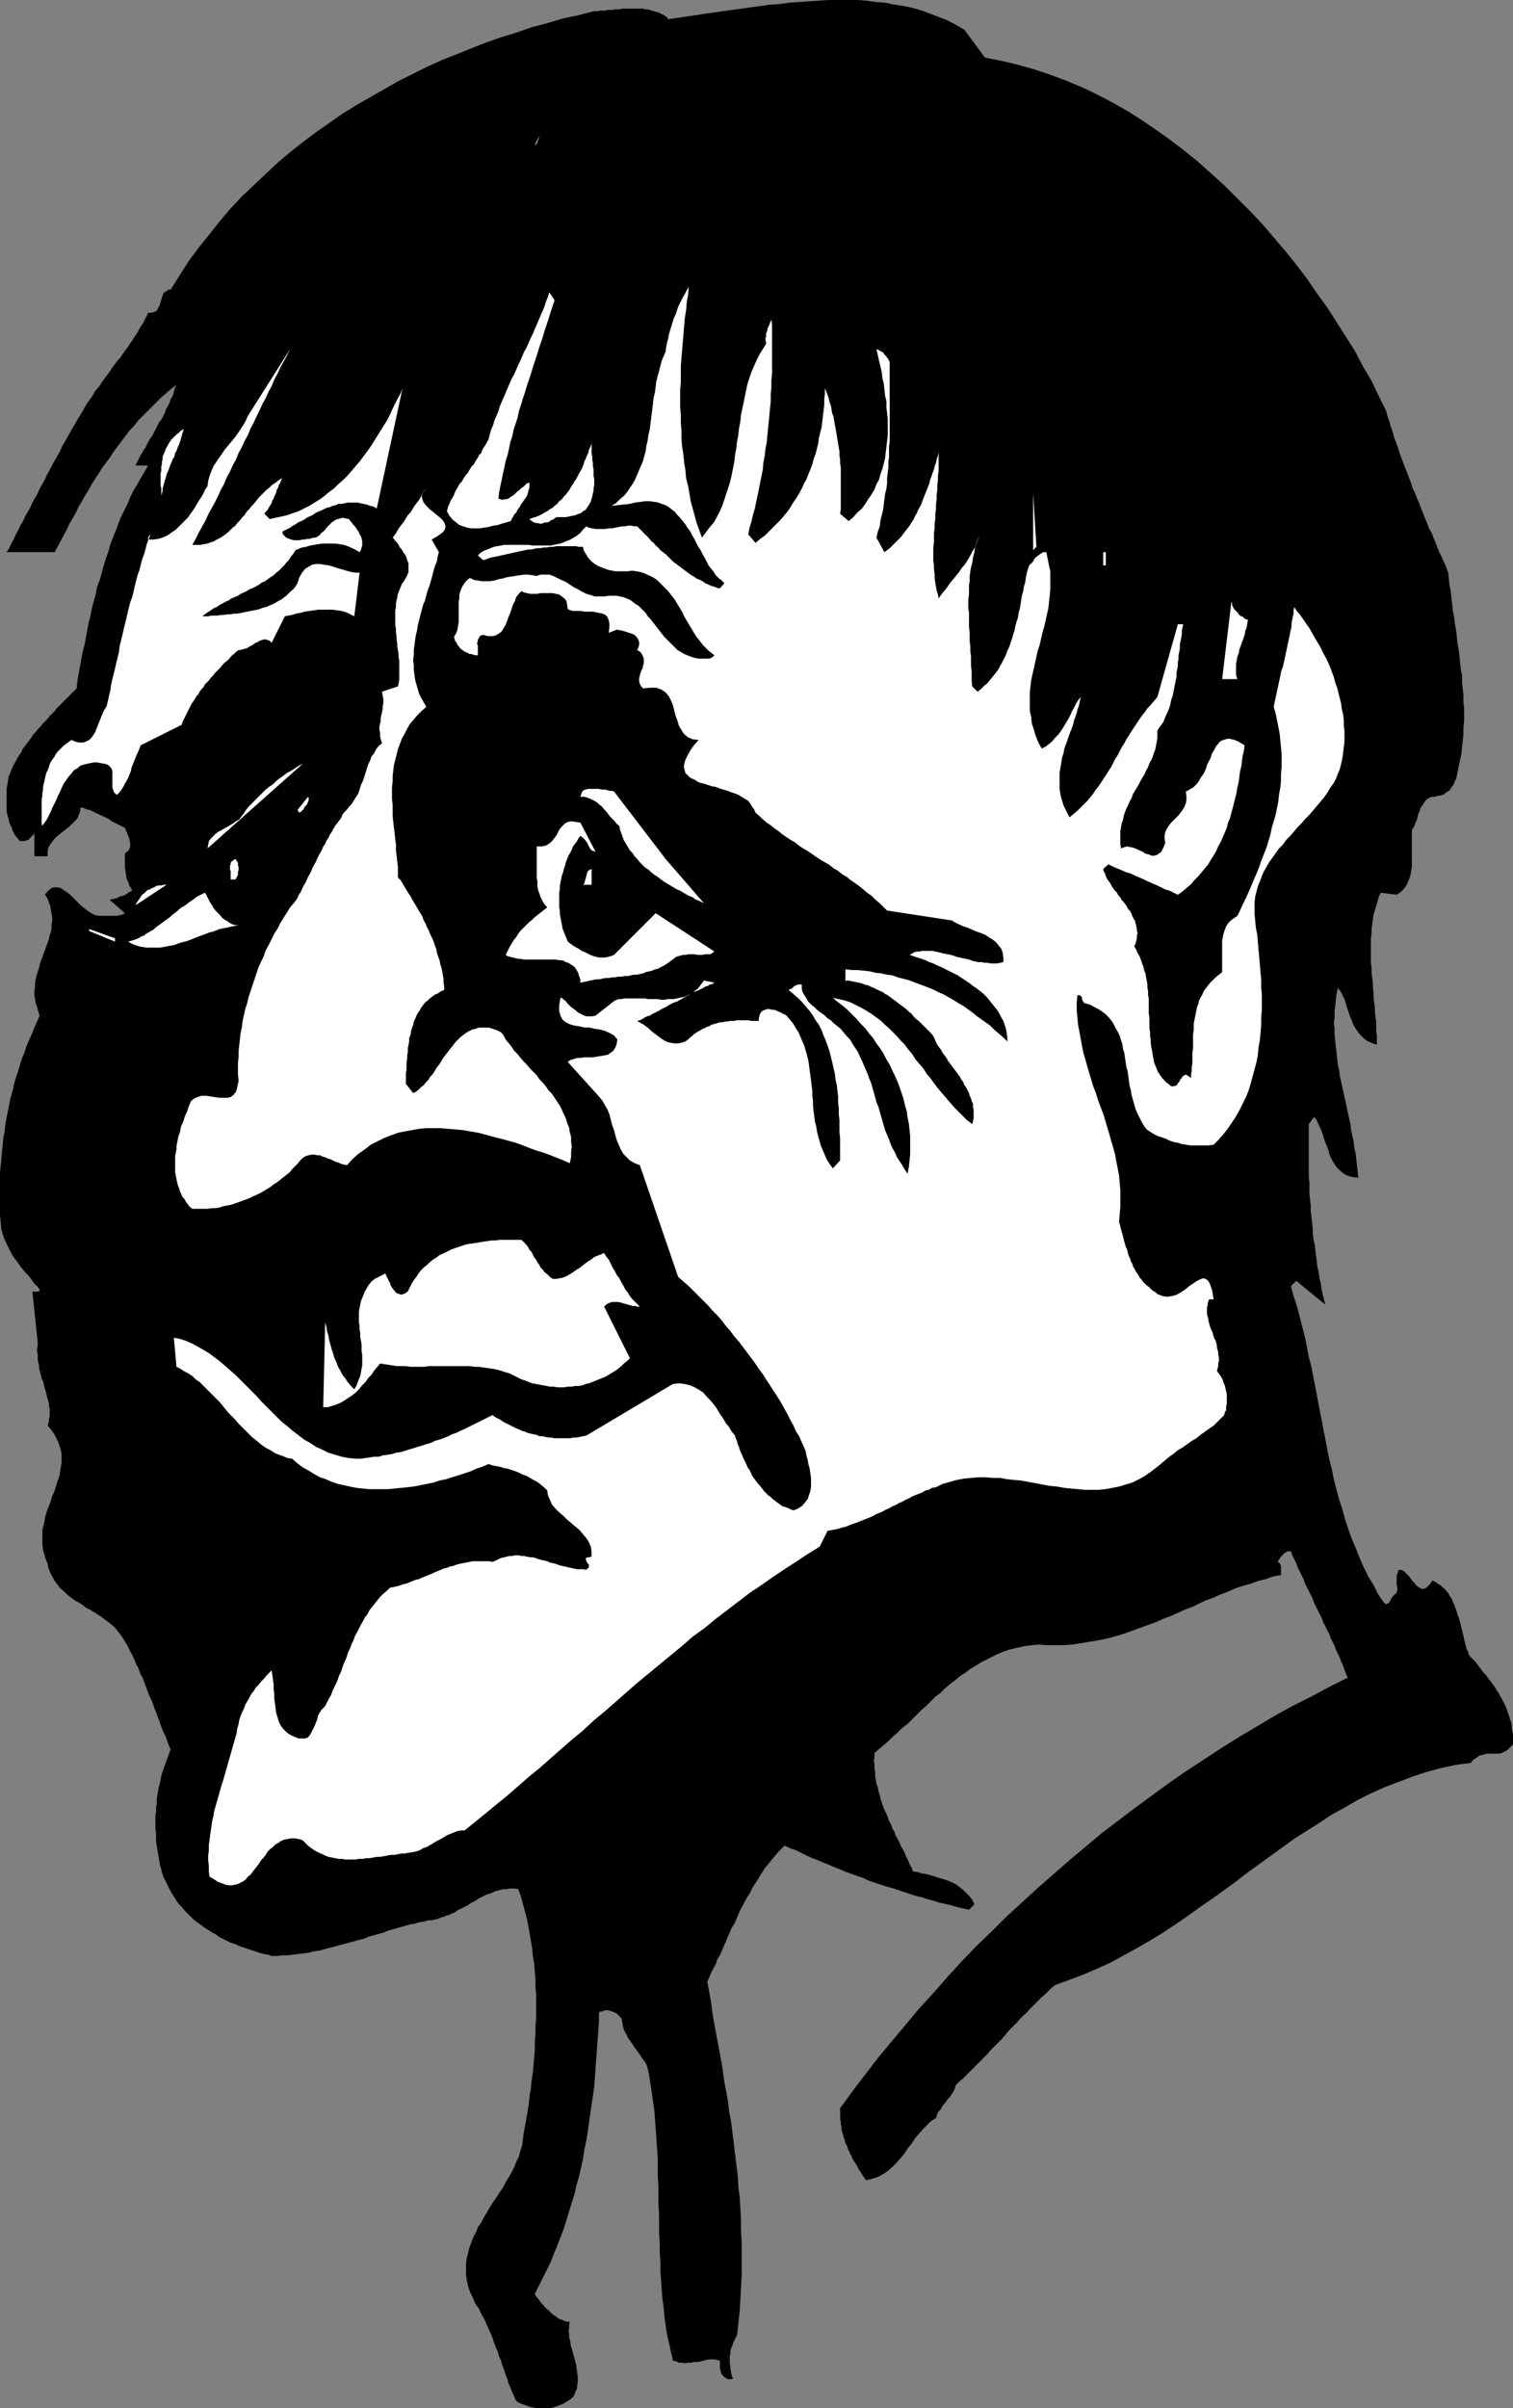 <?xml version="1.0" encoding="UTF-8" standalone="no"?>
<svg
   version="1.0"
   width="97.87mm"
   height="155.711mm"
   id="svg21"
   sodipodi:docname="Face 145.wmf"
   xmlns:inkscape="http://www.inkscape.org/namespaces/inkscape"
   xmlns:sodipodi="http://sodipodi.sourceforge.net/DTD/sodipodi-0.dtd"
   xmlns="http://www.w3.org/2000/svg"
   xmlns:svg="http://www.w3.org/2000/svg">
  <rect width="100%" height="100%" fill="#808080" stroke="none"/>
  <sodipodi:namedview
     id="namedview21"
     pagecolor="#ffffff"
     bordercolor="#000000"
     borderopacity="0.25"
     inkscape:showpageshadow="2"
     inkscape:pageopacity="0.0"
     inkscape:pagecheckerboard="0"
     inkscape:deskcolor="#d1d1d1"
     inkscape:document-units="mm" />
  <defs
     id="defs1">
    <pattern
       id="WMFhbasepattern"
       patternUnits="userSpaceOnUse"
       width="6"
       height="6"
       x="0"
       y="0" />
  </defs>
  <path
     style="fill:#000000;fill-opacity:1;fill-rule:evenodd;stroke:none"
     d="m 240.783,14.058 4.04,0.808 4.04,0.97 4.04,1.131 3.878,1.293 3.878,1.454 3.878,1.616 3.717,1.778 3.717,1.939 3.717,2.101 3.555,2.262 3.555,2.424 3.394,2.424 3.394,2.585 3.394,2.747 3.232,2.909 3.232,2.909 3.07,3.07 3.07,3.07 2.909,3.07 2.909,3.393 2.747,3.232 2.747,3.393 2.586,3.393 2.424,3.555 2.586,3.555 2.262,3.555 2.262,3.555 2.262,3.555 1.939,3.717 2.101,3.555 1.778,3.717 1.778,3.555 0.323,1.293 0.485,1.293 0.323,1.293 0.485,1.293 0.323,1.293 0.485,1.293 0.485,1.293 0.323,1.131 0.485,1.293 0.485,1.293 0.485,1.293 0.485,1.131 0.485,1.293 0.485,1.293 0.323,1.131 0.646,1.293 0.485,1.293 0.485,1.131 0.485,1.293 0.485,1.131 0.485,1.293 0.485,1.131 0.485,1.293 0.646,1.131 0.485,1.293 0.485,1.131 0.485,1.293 0.485,1.131 0.646,1.293 0.485,1.131 0.485,1.131 0.485,1.293 0.162,1.616 0.162,1.454 0.323,1.616 0.162,1.616 0.162,1.454 0.162,1.616 0.323,1.616 0.162,1.454 0.323,1.616 0.162,1.616 0.162,1.616 0.323,1.616 0.162,1.454 0.162,1.616 0.162,1.616 0.323,1.616 v 1.616 l 0.162,1.616 0.162,1.454 v 1.616 l 0.162,1.616 v 1.616 1.454 l -0.162,1.616 v 1.616 l -0.162,1.616 -0.162,1.454 -0.162,1.616 -0.323,1.616 -0.323,1.454 -0.323,1.616 -0.323,1.616 -0.323,0.485 -0.162,0.485 -0.162,0.485 -0.323,0.323 -0.323,0.485 -0.162,0.323 -0.323,0.323 -0.323,0.162 -0.485,0.323 -0.323,0.323 -0.485,0.162 -0.323,0.162 h -0.485 l -0.485,0.162 -0.646,0.162 h -0.485 l -0.646,0.162 -0.485,0.323 -0.485,0.323 -0.323,0.485 -0.323,0.485 -0.323,0.485 -0.323,0.485 -0.162,0.646 -0.323,0.646 -0.162,0.646 -0.162,0.646 -0.162,0.485 -0.323,0.646 -0.162,0.646 -0.323,0.485 -0.323,0.485 v 1.131 1.131 1.131 1.131 1.131 1.131 1.131 0.97 l -0.162,1.131 -0.162,0.97 -0.323,0.97 -0.323,0.808 -0.485,0.97 -0.646,0.808 -0.646,0.646 -0.97,0.646 -3.878,-0.485 -0.485,0.97 -0.323,1.131 -0.323,1.131 -0.323,1.131 -0.323,0.97 -0.162,1.131 -0.162,1.293 -0.162,1.131 v 1.131 l -0.162,1.131 v 1.293 1.131 1.131 1.293 1.131 l 0.162,1.293 v 1.131 l 0.162,1.293 0.162,1.131 v 1.131 l 0.162,1.293 v 1.131 l 0.162,1.293 0.162,1.131 v 1.131 l 0.162,1.293 0.162,1.131 v 1.131 1.131 l 0.162,1.131 v 1.131 1.131 l -1.293,-0.485 -1.131,-0.485 -0.808,-0.646 -0.808,-0.808 -0.646,-0.808 -0.646,-0.97 -0.485,-0.808 -0.323,-0.97 -0.485,-1.131 -0.323,-0.97 -0.323,-0.97 -0.323,-1.131 -0.323,-0.97 -0.485,-0.97 -0.485,-0.97 -0.646,-0.808 -0.323,1.454 -0.162,1.454 -0.162,1.454 -0.162,1.293 v 1.454 l -0.162,1.454 0.162,1.454 v 1.454 l 0.162,1.454 0.162,1.454 0.162,1.454 0.162,1.454 0.162,1.454 0.323,1.454 0.162,1.293 0.323,1.454 0.323,1.454 0.323,1.454 0.323,1.454 0.323,1.454 0.323,1.616 0.323,1.454 0.323,1.454 0.162,1.454 0.323,1.454 0.323,1.454 0.162,1.454 0.323,1.454 0.162,1.454 0.162,1.454 0.162,1.454 0.162,1.454 -1.454,-0.162 -1.131,-0.323 -0.97,-0.485 -0.97,-0.808 -0.808,-0.808 -0.646,-0.97 -0.646,-1.131 -0.485,-1.131 -0.323,-1.293 -0.485,-1.131 -0.485,-1.293 -0.323,-1.131 -0.485,-1.293 -0.485,-0.97 -0.485,-1.131 -0.646,-0.808 -1.293,1.778 v 1.454 1.454 1.454 1.454 1.454 1.454 1.293 1.454 1.454 l 0.162,1.293 v 1.454 1.454 l 0.162,1.293 0.162,1.454 v 1.454 l 0.162,1.293 0.162,1.454 0.162,1.293 v 1.293 l 0.162,1.454 0.323,1.293 0.162,1.454 0.162,1.293 0.162,1.293 0.162,1.454 0.323,1.293 0.162,1.293 0.323,1.293 0.162,1.293 0.323,1.454 0.323,1.293 0.323,1.293 -7.11,-5.817 -1.293,1.293 0.646,2.424 0.808,2.424 0.646,2.424 0.646,2.585 0.646,2.424 0.485,2.424 0.485,2.585 0.646,2.424 0.485,2.585 0.485,2.424 0.485,2.585 0.485,2.585 0.485,2.424 0.485,2.585 0.485,2.424 0.485,2.585 0.485,2.424 0.646,2.424 0.485,2.585 0.646,2.424 0.646,2.424 0.808,2.424 0.646,2.424 0.808,2.424 0.808,2.262 0.97,2.262 0.97,2.424 0.97,2.262 1.131,2.262 1.293,2.101 1.131,2.262 1.454,2.101 0.485,0.323 0.323,-0.162 0.323,-0.162 0.323,-0.485 0.323,-0.646 0.323,-0.485 0.485,-0.485 0.485,-0.323 v -0.323 l 0.162,-0.323 v -0.323 -0.485 l -0.162,-0.323 v -0.323 -0.485 -0.323 -0.323 -0.485 -0.323 -0.323 l 0.162,-0.323 0.162,-0.485 v -0.323 l 0.323,-0.162 h 0.323 l 0.485,0.162 0.485,0.323 0.485,0.485 0.485,0.485 0.485,0.646 0.485,0.646 0.485,0.485 0.485,0.646 0.485,0.323 0.485,0.323 0.485,0.162 0.646,-0.162 0.485,-0.323 0.646,-0.646 0.646,-0.97 0.646,0.323 0.485,0.323 0.485,0.323 0.485,0.323 0.485,0.485 0.485,0.323 0.323,0.485 0.485,0.485 0.323,0.646 0.323,0.485 0.323,0.485 0.162,0.646 0.323,0.485 0.162,0.646 0.323,0.646 0.162,0.646 0.162,0.646 0.323,0.646 0.162,0.646 0.162,0.646 0.162,0.646 0.162,0.646 0.162,0.646 0.162,0.646 0.162,0.646 0.162,0.808 0.162,0.646 0.162,0.646 0.162,0.646 0.162,0.485 0.323,0.646 0.162,0.646 0.485,0.646 0.485,0.485 0.646,0.646 0.485,0.646 0.485,0.646 0.485,0.646 0.485,0.646 0.485,0.485 0.485,0.646 0.485,0.646 0.485,0.646 0.485,0.646 0.485,0.646 0.323,0.646 0.485,0.646 0.323,0.646 0.485,0.808 0.323,0.646 0.323,0.646 0.323,0.646 0.323,0.808 0.162,0.646 0.323,0.808 0.162,0.646 0.323,0.808 0.162,0.808 v 0.646 l 0.162,0.808 0.162,0.808 v 0.808 0.808 0.808 l -0.808,0.808 -0.646,0.646 -0.646,0.323 -0.646,0.323 -0.646,0.162 h -0.485 -0.646 -0.646 -0.646 -0.646 l -0.485,0.162 -0.646,0.162 -0.646,0.162 -0.646,0.485 -0.808,0.485 -0.646,0.808 -3.717,0.485 -3.717,0.808 -3.555,0.97 -3.394,1.131 -3.394,1.293 -3.394,1.293 -3.232,1.454 -3.232,1.616 -3.07,1.778 -3.232,1.778 -2.909,1.939 -3.07,1.939 -3.07,1.939 -2.909,2.101 -2.909,2.101 -2.909,2.101 -2.909,2.101 -2.909,2.262 -2.909,2.101 -2.909,2.101 -3.07,2.101 -2.909,2.101 -3.07,2.101 -2.909,1.939 -3.232,1.939 -3.07,1.778 -3.232,1.778 -3.232,1.778 -3.232,1.454 -3.394,1.454 -3.394,1.293 -3.555,1.293 -0.808,0.646 -0.808,0.808 -0.808,0.808 -0.808,0.646 -0.808,0.808 -0.646,0.646 -0.808,0.808 -0.808,0.808 -0.646,0.808 -0.808,0.646 -0.808,0.808 -0.646,0.808 -0.808,0.808 -0.646,0.646 -0.808,0.808 -0.646,0.808 -0.646,0.808 -0.808,0.808 -0.808,0.808 -0.646,0.646 -0.808,0.808 -0.646,0.808 -0.808,0.808 -0.646,0.646 -0.808,0.808 -0.808,0.808 -0.646,0.646 -0.808,0.808 -0.808,0.808 -0.808,0.808 -0.808,0.646 -0.808,0.808 -0.162,0.485 -0.162,0.485 -0.162,0.485 -0.323,0.485 -0.323,0.485 -0.323,0.485 -0.485,0.485 -0.323,0.485 -0.323,0.485 -0.485,0.485 -0.323,0.485 -0.323,0.646 -0.485,0.485 -0.323,0.485 -0.162,0.646 -0.162,0.485 -1.293,0.808 -0.97,0.97 -0.97,0.97 -0.97,1.131 -0.97,1.131 -0.808,1.293 -0.97,1.131 -0.808,1.293 -0.97,1.131 -0.97,1.131 -0.97,0.97 -1.131,0.97 -1.131,0.808 -1.293,0.646 -1.454,0.485 -1.454,0.323 -0.323,-0.485 -0.323,-0.485 -0.323,-0.485 -0.323,-0.485 -0.323,-0.485 -0.323,-0.485 -0.162,-0.485 -0.323,-0.485 -0.323,-0.485 -0.323,-0.485 -0.323,-0.646 -0.162,-0.485 -0.323,-0.485 -0.162,-0.485 -0.323,-0.485 -0.162,-0.646 -0.162,-0.485 -0.323,-0.485 -0.162,-0.646 -0.162,-0.485 -0.162,-0.485 -0.162,-0.646 -0.162,-0.485 -0.162,-0.646 v -0.646 l -0.162,-0.646 v -0.485 l -0.162,-0.646 v -0.646 -0.646 -0.646 -0.808 l 3.07,-4.201 3.07,-4.04 3.232,-4.201 3.232,-3.878 3.394,-4.04 3.232,-3.878 3.555,-3.878 3.394,-3.878 3.555,-3.878 3.555,-3.717 3.717,-3.555 3.717,-3.717 3.717,-3.393 3.878,-3.555 3.878,-3.393 3.878,-3.393 3.878,-3.232 4.04,-3.393 4.04,-3.07 4.04,-3.07 4.202,-3.07 4.202,-3.07 4.202,-2.909 4.202,-2.747 4.202,-2.747 4.363,-2.747 4.363,-2.585 4.363,-2.585 4.363,-2.424 4.525,-2.262 4.525,-2.424 4.525,-2.262 -0.485,-0.97 -0.323,-0.97 -0.323,-0.97 -0.485,-0.97 -0.323,-0.97 -0.485,-0.97 -0.485,-0.97 -0.323,-0.97 -0.485,-0.97 -0.485,-0.97 -0.323,-0.97 -0.485,-0.808 -0.485,-1.131 -0.485,-0.808 -0.323,-0.97 -0.485,-0.97 -0.485,-0.97 -0.485,-0.97 -0.485,-0.97 -0.323,-0.97 -0.485,-0.97 -0.485,-0.97 -0.485,-0.97 -0.485,-0.97 -0.323,-0.97 -0.485,-0.97 -0.485,-0.97 -0.485,-0.97 -0.323,-0.97 -0.485,-0.97 -0.485,-0.97 -0.323,-0.97 h -0.646 l -0.485,0.162 -0.485,0.323 -0.323,0.323 -0.485,0.485 -0.323,0.485 -0.323,0.485 -0.162,0.323 0.485,0.323 0.162,0.323 0.162,0.485 v 0.323 0.485 0.485 0.323 0.485 l -1.939,0.323 -1.778,0.646 -1.939,0.485 -1.778,0.646 -1.778,0.485 -1.939,0.646 -1.778,0.808 -1.778,0.646 -1.778,0.808 -1.778,0.646 -1.778,0.808 -1.616,0.808 -1.778,0.646 -1.778,0.808 -1.778,0.808 -1.778,0.646 -1.778,0.808 -1.778,0.646 -1.778,0.646 -1.778,0.646 -1.778,0.646 -1.939,0.646 -1.778,0.485 -1.939,0.485 -1.778,0.323 -1.939,0.323 -1.939,0.323 -2.101,0.323 -1.939,0.162 h -2.101 -2.101 l -2.101,-0.162 -1.454,0.162 -1.616,0.162 -1.454,0.323 -1.454,0.323 -1.293,0.323 -1.454,0.485 -1.454,0.646 -1.293,0.646 -1.293,0.646 -1.293,0.646 -1.293,0.808 -1.293,0.808 -1.293,0.97 -1.293,0.808 -1.131,0.97 -1.293,0.97 -1.131,0.97 -1.131,1.131 -1.293,0.97 -1.131,1.131 -1.131,1.131 -1.131,0.97 -1.131,1.131 -1.131,1.131 -1.131,1.131 -1.293,0.97 -1.131,1.131 -1.131,0.97 -1.131,1.131 -1.131,0.97 -1.131,0.97 -1.131,0.97 v 0.97 l -0.162,0.97 0.162,0.97 v 0.97 l 0.162,0.808 v 0.97 l 0.162,0.97 0.162,0.97 0.323,0.808 0.162,0.97 0.323,0.97 0.162,0.808 0.323,0.97 0.323,0.97 0.323,0.808 0.485,0.97 0.323,0.808 0.323,0.97 0.485,0.808 0.323,0.97 0.485,0.808 0.323,0.97 0.485,0.808 0.485,0.97 0.323,0.808 0.485,0.808 0.485,0.97 0.323,0.808 0.485,0.97 0.323,0.808 0.485,0.808 0.323,0.97 1.131,0.162 0.97,0.323 1.131,0.162 1.131,0.323 1.131,0.323 0.97,0.323 1.131,0.323 0.97,0.323 1.131,0.485 0.97,0.485 0.808,0.646 0.808,0.646 0.808,0.808 0.808,0.808 0.646,0.808 0.485,1.131 -1.293,1.293 -1.454,-0.323 -1.454,-0.323 -1.616,-0.485 -1.454,-0.323 -1.454,-0.323 -1.454,-0.485 -1.293,-0.323 -1.454,-0.485 -1.454,-0.323 -1.454,-0.485 -1.454,-0.485 -1.454,-0.485 -1.454,-0.485 -1.293,-0.323 -1.454,-0.485 -1.454,-0.485 -1.454,-0.485 -1.293,-0.646 -1.454,-0.485 -1.293,-0.485 -1.454,-0.485 -1.454,-0.646 -1.293,-0.485 -1.454,-0.646 -1.293,-0.485 -1.454,-0.646 -1.293,-0.485 -1.454,-0.646 -1.293,-0.646 -1.293,-0.646 -1.454,-0.485 -1.293,-0.646 -0.808,0.808 -0.808,0.808 -0.808,0.97 -0.808,0.97 -0.646,0.808 -0.808,0.97 -0.646,0.97 -0.646,0.97 -0.646,1.131 -0.646,0.97 -0.646,0.97 -0.485,1.131 -0.646,0.97 -0.646,1.131 -0.485,0.97 -0.646,1.131 -0.485,1.131 -0.485,1.131 -0.485,1.131 -0.646,0.97 -0.485,1.131 -0.485,1.131 -0.485,1.131 -0.485,1.131 -0.485,1.131 -0.485,1.131 -0.646,0.97 -0.323,1.131 -0.646,1.131 -0.485,0.97 -0.485,1.131 -0.485,1.131 0.485,2.585 0.485,2.747 0.323,2.585 0.485,2.747 0.485,2.585 0.485,2.585 0.485,2.585 0.485,2.747 0.323,2.585 0.485,2.585 0.485,2.585 0.323,2.747 0.485,2.585 0.323,2.585 0.323,2.585 0.323,2.747 0.323,2.585 0.323,2.585 0.162,2.747 0.323,2.585 0.162,2.747 0.162,2.747 v 2.747 l 0.162,2.747 v 2.747 2.747 2.747 l -0.162,2.909 -0.162,2.747 -0.162,2.909 -0.323,2.909 -0.323,2.909 -0.323,0.646 -0.323,0.646 -0.323,0.646 -0.162,0.646 -0.323,0.646 -0.162,0.646 v 0.646 l -0.162,0.646 v 0.646 0.646 0.646 l 0.162,0.646 v 0.646 l 0.162,0.808 0.162,0.808 0.323,0.646 -0.485,0.162 h -0.646 l -0.485,-0.162 -0.485,-0.323 -0.485,-0.485 -0.323,-0.485 -0.162,-0.646 -0.162,-0.646 v -1.778 l -0.646,-0.162 -0.646,-0.162 h -0.646 -0.646 l -0.808,0.162 -0.646,0.162 -0.646,0.162 -0.808,0.162 h -0.808 l -0.646,0.162 h -0.808 l -0.808,0.162 -0.646,-0.162 h -0.808 l -0.646,-0.323 -0.808,-0.162 -0.485,-2.101 -0.485,-2.262 -0.485,-2.101 -0.323,-2.101 -0.323,-2.262 -0.162,-2.101 -0.323,-2.262 -0.162,-2.262 -0.162,-2.262 -0.162,-2.262 v -2.262 l -0.162,-2.262 v -2.424 l -0.162,-2.262 v -2.262 -2.424 l -0.162,-2.262 v -2.262 -2.262 l -0.162,-2.424 v -2.262 -2.262 l -0.162,-2.262 -0.162,-2.262 -0.162,-2.262 -0.162,-2.262 -0.162,-2.262 -0.323,-2.262 -0.323,-2.262 -0.323,-2.101 -0.323,-2.262 -0.485,-2.101 -0.323,-0.808 -0.485,-0.646 -0.485,-0.646 -0.485,-0.808 -0.485,-0.646 -0.485,-0.646 -0.485,-0.646 -0.485,-0.808 -0.485,-0.646 -0.485,-0.646 -0.323,-0.808 -0.485,-0.808 -0.323,-0.808 -0.162,-0.808 -0.162,-0.808 -0.162,-0.808 -0.323,-0.323 -0.162,-0.162 -0.323,-0.323 -0.323,-0.323 -0.323,-0.162 -0.323,-0.162 -0.485,-0.162 -0.323,-0.162 h -0.323 l -0.323,-0.162 h -0.485 -0.323 l -0.323,0.162 -0.485,0.162 h -0.323 l -0.323,0.323 v 2.262 l -0.162,2.262 -0.162,2.101 -0.162,2.262 -0.162,2.262 -0.162,2.262 -0.162,2.262 -0.162,2.262 -0.323,2.262 -0.323,2.101 -0.323,2.262 -0.323,2.262 -0.323,2.262 -0.323,2.101 -0.485,2.262 -0.323,2.101 -0.485,2.262 -0.485,2.101 -0.646,2.262 -0.485,2.101 -0.646,2.101 -0.646,2.101 -0.646,2.101 -0.646,2.101 -0.808,2.101 -0.808,2.101 -0.808,1.939 -0.808,2.101 -0.97,1.939 -0.97,1.939 -0.97,1.939 -0.97,1.939 0.323,0.646 0.485,0.485 0.323,0.485 0.485,0.646 0.485,0.485 0.485,0.646 0.646,0.485 0.485,0.485 0.485,0.485 0.646,0.485 0.485,0.323 0.646,0.485 0.646,0.162 0.646,0.323 0.646,0.162 h 0.646 l -0.162,0.646 v 0.485 0.485 l -0.162,0.485 0.162,0.646 v 0.485 0.646 l 0.162,0.485 0.162,0.646 v 0.485 l 0.162,0.646 0.162,0.485 0.162,0.646 0.162,0.485 0.162,0.646 0.162,0.646 0.162,0.485 0.162,0.646 0.162,0.646 v 0.646 l 0.162,0.485 v 0.646 l 0.162,0.646 v 0.485 0.646 0.485 l -0.162,0.646 v 0.646 l -0.162,0.485 -0.323,0.646 -0.162,0.485 -0.323,0.646 -0.808,0.646 -0.808,0.485 -0.808,0.485 -0.808,0.323 -0.808,0.323 -0.97,0.323 -0.97,0.162 h -0.808 -0.97 -0.97 l -0.808,-0.162 -0.97,-0.162 -0.808,-0.323 -0.97,-0.323 -0.808,-0.323 -0.808,-0.485 -0.323,-0.646 -0.323,-0.808 -0.323,-0.646 -0.323,-0.808 -0.323,-0.808 -0.323,-0.646 -0.162,-0.808 -0.323,-0.808 -0.323,-0.808 -0.162,-0.646 -0.323,-0.808 -0.323,-0.808 -0.162,-0.808 -0.323,-0.646 -0.323,-0.808 -0.162,-0.808 -0.323,-0.646 -0.323,-0.808 -0.323,-0.808 -0.162,-0.646 -0.323,-0.808 -0.323,-0.808 -0.323,-0.646 -0.323,-0.808 -0.323,-0.646 -0.323,-0.808 -0.323,-0.646 -0.485,-0.808 -0.323,-0.646 -0.323,-0.808 -0.485,-0.646 -0.485,-0.646 -0.646,-1.616 -0.646,-1.293 -0.485,-1.454 -0.323,-1.454 -0.162,-1.293 v -1.454 -1.293 l 0.162,-1.293 0.323,-1.293 0.323,-1.293 0.485,-1.293 0.485,-1.293 0.646,-1.131 0.485,-1.293 0.808,-1.131 0.646,-1.293 0.808,-1.293 0.646,-1.131 0.808,-1.293 0.808,-1.131 0.808,-1.293 0.808,-1.131 0.646,-1.293 0.808,-1.293 0.646,-1.131 0.646,-1.293 0.485,-1.293 0.646,-1.293 0.323,-1.293 0.485,-1.454 0.162,-1.293 0.162,-1.454 0.323,-1.778 0.323,-1.778 0.323,-1.939 0.323,-1.778 0.162,-1.939 0.323,-1.778 0.162,-1.939 0.323,-1.939 0.162,-1.778 0.162,-1.939 0.162,-1.939 v -1.939 l 0.162,-1.939 v -1.939 l 0.162,-1.939 v -1.939 -1.939 -1.939 l -0.162,-1.778 v -1.939 l -0.162,-1.939 -0.162,-1.939 -0.323,-1.778 -0.162,-1.939 -0.323,-1.778 -0.323,-1.939 -0.323,-1.778 -0.323,-1.778 -0.485,-1.778 -0.485,-1.778 -0.485,-1.778 -0.646,-1.778 -0.646,-0.162 h -0.808 -0.646 l -0.808,0.162 h -0.646 l -0.808,0.162 -0.646,0.162 -0.646,0.162 -0.646,0.323 -0.808,0.323 -0.646,0.162 -0.646,0.323 -0.646,0.323 -0.646,0.323 -0.646,0.485 -0.646,0.323 -0.646,0.323 -0.646,0.485 -0.646,0.323 -0.646,0.323 -0.646,0.323 -0.646,0.323 -0.646,0.485 -0.808,0.323 -0.646,0.323 -0.646,0.162 -0.808,0.323 -0.646,0.162 -0.646,0.323 -0.808,0.162 -0.646,0.162 h -0.808 l -1.131,0.323 -1.131,0.162 -0.97,0.323 -1.131,0.162 -1.131,0.323 -1.131,0.323 -1.131,0.323 -1.131,0.323 -1.131,0.323 -1.131,0.485 -1.293,0.323 -1.131,0.323 -1.131,0.323 -1.131,0.485 -1.293,0.323 -1.131,0.323 -1.293,0.323 -1.131,0.323 -1.293,0.323 -1.131,0.323 -1.293,0.323 -1.131,0.323 -1.293,0.323 -1.293,0.162 -1.131,0.323 -1.293,0.162 -1.293,0.162 -1.293,0.162 -1.293,0.162 h -1.293 l -1.293,0.162 h -1.293 l -0.97,-0.323 -0.97,-0.162 -1.131,-0.323 -0.97,-0.323 -0.97,-0.323 -0.97,-0.323 -0.97,-0.323 -0.97,-0.323 -0.97,-0.485 -1.131,-0.323 -0.97,-0.485 -0.97,-0.485 -0.97,-0.485 -0.808,-0.646 -0.97,-0.485 -0.97,-0.646 -0.808,-0.485 -0.808,-0.646 -0.97,-0.646 -0.808,-0.646 -0.808,-0.808 -0.646,-0.646 -0.808,-0.808 -0.646,-0.808 -0.808,-0.808 -0.646,-0.97 -0.485,-0.808 -0.646,-0.97 -0.485,-0.97 -0.485,-0.97 -0.485,-0.97 -0.485,-0.97 -0.323,-0.97 -0.162,-0.808 -0.323,-0.97 -0.162,-0.97 -0.162,-0.97 -0.162,-0.97 -0.162,-0.97 -0.162,-0.97 -0.162,-1.131 v -0.97 -0.97 l -0.162,-0.97 v -1.131 -0.97 -1.131 l 0.162,-0.97 v -0.97 l 0.162,-0.97 v -1.131 l 0.162,-0.97 0.162,-0.97 0.162,-0.97 0.323,-1.131 0.162,-0.808 0.162,-0.97 0.323,-0.97 0.323,-0.97 0.323,-0.808 0.323,-0.97 0.323,-0.808 0.323,-0.97 0.323,-0.808 -0.323,-0.808 -0.323,-0.808 -0.323,-0.97 -0.323,-0.808 -0.485,-0.97 -0.323,-0.808 -0.323,-0.808 -0.323,-0.97 -0.323,-0.808 -0.323,-0.97 -0.323,-0.808 -0.323,-0.808 -0.323,-0.97 -0.323,-0.808 -0.485,-0.97 -0.323,-0.808 -0.323,-0.97 -0.323,-0.808 -0.323,-0.808 -0.323,-0.97 -0.485,-0.808 -0.323,-0.808 -0.323,-0.97 -0.485,-0.808 -0.323,-0.808 -0.323,-0.808 -0.485,-0.97 -0.485,-0.808 -0.323,-0.808 -0.485,-0.808 -0.485,-0.808 -0.485,-0.808 -0.485,-0.646 -0.485,-0.646 -0.485,-0.646 -0.646,-0.646 -0.485,-0.485 -0.646,-0.485 -0.646,-0.485 -0.646,-0.485 -0.646,-0.485 -0.808,-0.485 -0.646,-0.485 -0.646,-0.323 -0.646,-0.485 -0.808,-0.323 -0.646,-0.485 -0.646,-0.485 -0.808,-0.485 -0.646,-0.323 -0.646,-0.485 -0.646,-0.485 -0.646,-0.485 -0.646,-0.646 -0.485,-0.485 -0.646,-0.485 -0.485,-0.646 -0.485,-0.646 -0.485,-0.646 -0.323,-0.646 -0.485,-0.808 -0.323,-0.808 -0.323,-0.808 -0.162,-0.97 -0.485,-1.131 -0.323,-1.131 -0.323,-1.131 -0.162,-1.293 v -1.131 -1.131 -1.131 l 0.162,-0.97 0.323,-1.131 0.162,-1.131 0.323,-1.131 0.323,-0.97 0.485,-1.131 0.323,-0.97 0.323,-1.131 0.485,-0.97 0.323,-0.97 0.323,-1.131 0.323,-0.97 0.323,-0.97 0.162,-1.131 0.162,-0.97 0.162,-0.97 v -0.97 -1.131 l -0.162,-0.97 -0.323,-0.97 -0.323,-0.97 -0.485,-0.97 -0.485,-0.97 -0.808,-1.131 -0.808,-0.97 0.162,-0.646 0.162,-0.485 v -0.646 l 0.162,-0.485 v -0.646 -0.646 -0.646 l -0.162,-0.485 v -0.646 l -0.162,-0.646 -0.162,-0.485 -0.162,-0.646 -0.162,-0.646 -0.162,-0.646 -0.162,-0.485 -0.162,-0.646 -0.162,-0.646 -0.162,-0.646 -0.323,-0.646 -0.162,-0.646 -0.162,-0.646 -0.162,-0.646 -0.162,-0.646 v -0.646 l -0.162,-0.646 -0.162,-0.646 v -0.646 -0.808 l -0.162,-0.646 v -0.646 l 0.162,-0.808 v -0.646 L 7.918,315.587 H 8.08 8.403 l 0.323,0.162 0.162,-0.162 h 0.323 0.323 l 0.162,-0.323 v -0.162 L 9.05,314.295 8.242,313.487 7.595,312.517 6.949,311.709 6.141,310.901 5.494,310.093 4.848,309.285 4.202,308.316 3.555,307.508 2.909,306.538 2.424,305.569 1.939,304.599 1.454,303.63 0.97,302.499 0.646,301.529 0.323,300.398 0.162,298.62 0,297.004 v -1.778 -1.778 -1.778 -1.616 -1.778 -1.616 l 0.162,-1.778 0.162,-1.616 0.162,-1.778 0.162,-1.616 0.162,-1.778 0.323,-1.616 0.162,-1.616 0.323,-1.778 0.323,-1.616 0.323,-1.616 0.323,-1.616 0.485,-1.616 0.323,-1.616 0.485,-1.616 0.485,-1.454 0.485,-1.616 0.485,-1.616 0.646,-1.454 0.485,-1.616 0.646,-1.454 0.646,-1.454 0.646,-1.616 0.646,-1.454 0.646,-1.454 -0.323,-0.97 -0.323,-1.131 -0.323,-0.97 -0.162,-0.97 -0.162,-0.97 v -0.97 l 0.162,-0.97 v -0.97 l 0.162,-0.97 0.162,-0.808 0.323,-0.97 0.323,-0.97 0.162,-0.808 0.323,-0.97 0.323,-0.808 0.323,-0.97 0.323,-0.808 0.323,-0.97 0.323,-0.808 0.323,-0.97 0.162,-0.808 0.323,-0.97 0.162,-0.808 v -0.97 l 0.162,-0.808 v -0.97 l -0.162,-0.808 -0.162,-0.97 -0.162,-0.97 -0.323,-0.808 -0.323,-0.97 -0.646,-0.97 0.808,-0.97 0.808,-0.646 0.646,-0.162 h 0.808 l 0.808,0.162 0.646,0.485 0.808,0.485 0.808,0.646 0.808,0.808 0.808,0.808 0.808,0.808 0.97,0.808 0.808,0.646 0.97,0.646 0.97,0.485 0.97,0.162 h 0.323 0.485 0.323 0.485 0.323 0.485 0.485 0.323 0.485 0.485 0.323 l 0.323,-0.162 h 0.485 l 0.323,-0.162 0.323,-0.162 0.323,-0.162 -3.717,-3.232 0.323,-0.162 h 0.323 l 0.323,-0.162 h 0.485 l 0.323,-0.162 0.323,-0.162 0.323,-0.162 0.485,-0.162 h 0.323 l 0.323,-0.162 0.323,-0.162 0.323,-0.162 0.323,-0.323 0.323,-0.162 0.323,-0.162 0.323,-0.323 -0.323,-0.485 -0.323,-0.485 -0.162,-0.485 -0.162,-0.485 -0.323,-0.646 -0.162,-0.485 v -0.646 l -0.162,-0.485 v -0.485 l -0.162,-0.646 v -0.646 -0.485 -0.646 -0.485 -0.646 -0.646 l 0.323,-0.323 0.485,-0.323 0.162,-0.323 0.162,-0.323 0.162,-0.485 v -0.323 -0.485 l -0.162,-0.485 v -0.323 l -0.162,-0.485 -0.162,-0.485 -0.162,-0.323 -0.162,-0.485 -0.162,-0.323 -0.162,-0.485 -0.162,-0.323 -0.646,-0.323 -0.646,-0.323 -0.646,-0.323 -0.646,-0.323 -0.646,-0.323 -0.646,-0.485 -0.646,-0.323 -0.646,-0.323 -0.646,-0.323 -0.808,-0.323 -0.646,-0.323 -0.646,-0.323 -0.646,-0.323 -0.808,-0.162 -0.646,-0.323 -0.808,-0.162 -0.162,1.131 -0.323,0.808 -0.323,0.808 -0.646,0.646 -0.646,0.646 -0.646,0.646 -0.808,0.646 -0.646,0.485 -0.808,0.646 -0.808,0.646 -0.646,0.646 -0.485,0.646 -0.485,0.646 -0.485,0.808 -0.162,0.97 v 1.131 H 8.403 v -5.656 l -0.323,0.485 -0.323,0.323 -0.485,0.485 -0.323,0.323 -0.485,0.162 -0.485,0.162 H 5.494 4.848 L 4.202,204.736 3.555,203.928 3.07,202.958 2.747,201.989 2.262,201.019 2.101,200.05 1.778,199.08 1.616,198.111 v -1.131 -0.97 -1.131 -0.97 -1.131 l 0.162,-0.97 0.162,-0.97 0.162,-1.131 0.323,-0.646 0.323,-0.808 0.323,-0.808 0.323,-0.646 0.485,-0.808 0.323,-0.646 0.485,-0.808 0.485,-0.646 0.323,-0.808 0.485,-0.646 0.646,-0.808 0.485,-0.646 0.485,-0.646 0.485,-0.808 0.646,-0.646 0.485,-0.646 0.646,-0.646 0.485,-0.646 0.646,-0.646 0.646,-0.646 0.485,-0.646 0.646,-0.646 0.646,-0.646 0.485,-0.646 0.646,-0.646 0.646,-0.646 0.646,-0.646 0.485,-0.485 0.646,-0.646 0.646,-0.646 0.485,-0.485 0.646,-0.646 0.162,-1.778 0.323,-1.778 0.323,-1.778 0.323,-1.778 0.323,-1.778 0.485,-1.778 0.323,-1.778 0.323,-1.778 0.323,-1.778 0.485,-1.778 0.323,-1.778 0.485,-1.778 0.485,-1.778 0.323,-1.778 0.646,-1.616 0.485,-1.778 0.485,-1.778 0.485,-1.616 0.646,-1.778 0.485,-1.778 0.646,-1.616 0.646,-1.616 0.646,-1.778 0.646,-1.616 0.808,-1.616 0.808,-1.616 0.646,-1.616 0.808,-1.616 0.97,-1.616 0.808,-1.454 0.97,-1.616 0.808,-1.454 h -3.07 l 0.323,-0.646 0.323,-0.646 0.323,-0.646 0.323,-0.646 0.323,-0.485 0.323,-0.646 0.485,-0.646 0.323,-0.646 0.323,-0.646 0.323,-0.646 0.485,-0.646 0.323,-0.485 0.323,-0.646 0.323,-0.646 0.323,-0.646 0.323,-0.646 0.323,-0.646 0.485,-0.485 0.323,-0.646 0.323,-0.646 0.323,-0.646 0.162,-0.646 0.323,-0.485 0.323,-0.646 0.323,-0.646 0.162,-0.646 0.323,-0.485 0.323,-0.646 0.162,-0.646 0.162,-0.646 0.162,-0.485 0.323,-0.646 -1.293,0.97 -1.293,1.131 -1.131,0.97 -1.131,1.131 -1.131,1.131 -1.131,1.131 -1.131,1.131 -1.131,1.131 -0.97,1.293 -1.131,1.131 -0.97,1.293 -0.97,1.293 -0.97,1.293 -0.97,1.293 -0.808,1.293 -0.97,1.293 -0.97,1.293 -0.808,1.293 -0.97,1.454 -0.808,1.293 -0.808,1.454 -0.808,1.293 -0.808,1.454 -0.808,1.293 -0.646,1.454 -0.808,1.454 -0.808,1.293 -0.646,1.454 -0.808,1.454 -0.646,1.293 -0.808,1.454 -0.646,1.293 H 1.616 l 0.646,-0.97 0.485,-1.131 0.646,-1.131 0.485,-1.131 0.646,-1.131 0.485,-1.131 0.646,-0.97 0.485,-1.131 0.646,-1.131 0.646,-1.131 0.485,-1.131 0.646,-1.131 0.646,-1.131 0.485,-1.131 0.646,-1.131 0.646,-1.131 0.485,-1.131 0.646,-1.131 0.646,-1.293 0.646,-1.131 0.646,-1.131 0.646,-1.131 0.485,-1.131 0.646,-1.131 0.646,-1.131 0.646,-1.131 0.646,-1.131 0.646,-1.131 0.646,-1.131 0.646,-0.97 0.646,-1.131 0.646,-1.131 0.485,-0.808 0.485,-0.646 0.485,-0.646 0.485,-0.808 0.323,-0.646 0.646,-0.646 0.485,-0.646 0.485,-0.808 0.485,-0.646 0.485,-0.646 0.485,-0.646 0.485,-0.646 0.485,-0.808 0.485,-0.646 0.485,-0.646 0.485,-0.646 0.646,-0.646 0.485,-0.808 0.485,-0.646 0.485,-0.646 0.485,-0.646 0.485,-0.808 0.485,-0.646 0.485,-0.808 0.485,-0.646 0.485,-0.808 0.323,-0.646 0.485,-0.808 0.485,-0.646 0.323,-0.808 0.485,-0.808 0.323,-0.808 h 0.808 l 0.485,-0.162 0.485,-0.162 0.485,-0.323 0.162,-0.485 0.323,-0.485 0.162,-0.485 0.162,-0.485 0.162,-0.646 0.162,-0.485 0.162,-0.485 0.162,-0.485 0.323,-0.323 0.485,-0.323 0.485,-0.323 h 0.485 l 2.262,-3.555 2.262,-3.555 2.424,-3.232 2.586,-3.232 2.586,-3.232 2.586,-3.07 2.747,-2.909 2.909,-2.747 2.909,-2.747 2.909,-2.747 3.07,-2.585 3.07,-2.424 3.232,-2.424 3.232,-2.262 3.232,-2.262 3.394,-2.101 3.394,-1.939 3.394,-1.939 3.394,-1.939 3.555,-1.778 3.555,-1.778 3.555,-1.616 3.717,-1.454 3.555,-1.454 3.717,-1.454 3.717,-1.293 3.717,-1.131 3.717,-1.293 3.717,-0.97 3.717,-1.131 3.878,-0.808 3.717,-0.97 h 0.485 0.646 l 0.485,-0.162 h 0.646 0.646 l 0.485,-0.162 h 0.646 0.646 l 0.485,-0.162 h 0.646 0.646 l 0.646,-0.162 h 0.646 0.646 0.485 0.646 0.646 0.646 0.485 0.646 l 0.646,0.162 h 0.485 l 0.646,0.162 0.485,0.162 0.646,0.162 0.485,0.162 0.646,0.162 0.485,0.323 0.485,0.162 0.485,0.323 0.485,0.323 0.323,0.485 2.262,-0.323 2.101,-0.323 2.262,-0.323 2.101,-0.323 2.262,-0.323 2.262,-0.323 2.262,-0.323 2.424,-0.323 2.262,-0.323 2.424,-0.323 2.262,-0.323 2.424,-0.162 2.262,-0.323 2.424,-0.162 2.424,-0.162 2.262,-0.162 L 202.484,0 h 2.424 2.262 2.424 l 2.262,0.162 2.262,0.323 2.262,0.162 2.262,0.485 2.262,0.323 2.262,0.485 2.262,0.646 2.101,0.808 2.101,0.808 2.101,0.808 2.101,1.131 1.939,1.131 z"
     id="path1" />
  <path
     style="fill:#ffffff;fill-opacity:1;fill-rule:evenodd;stroke:none"
     d="m 130.734,35.55 1.293,-2.585 -0.808,2.101 z"
     id="path2" />
  <path
     style="fill:#ffffff;fill-opacity:1;fill-rule:evenodd;stroke:none"
     d="m 168.387,70.131 -0.162,1.939 -0.323,1.778 -0.162,1.939 -0.323,1.939 -0.162,1.939 -0.162,1.939 -0.162,1.939 -0.162,1.939 -0.162,1.939 -0.162,1.939 v 2.101 1.939 l -0.162,1.939 v 1.939 2.101 l 0.162,1.939 v 1.939 l 0.162,2.101 v 1.939 l 0.162,1.939 0.323,1.939 0.162,1.939 0.323,1.778 0.162,1.939 0.485,1.939 0.323,1.778 0.323,1.939 0.485,1.778 0.485,1.778 0.485,1.778 0.646,1.778 0.646,1.778 0.97,-1.293 0.97,-1.293 0.97,-1.131 0.808,-1.454 0.646,-1.293 0.646,-1.454 0.485,-1.454 0.485,-1.454 0.485,-1.454 0.485,-1.616 0.323,-1.454 0.323,-1.616 0.323,-1.616 0.162,-1.616 0.323,-1.616 0.162,-1.616 0.323,-1.616 0.162,-1.616 0.323,-1.616 0.162,-1.616 0.323,-1.616 0.323,-1.454 0.323,-1.616 0.323,-1.616 0.323,-1.454 0.485,-1.454 0.485,-1.454 0.646,-1.454 0.646,-1.454 0.646,-1.293 0.808,-1.293 0.808,-1.293 v -0.485 l -0.162,-0.323 v -0.485 l 0.162,-0.485 v -0.323 -0.485 l 0.162,-0.323 0.162,-0.485 v -0.323 l 0.162,-0.323 0.162,-0.323 0.162,-0.323 0.162,-0.485 0.162,-0.323 0.162,-0.323 v -0.485 l 0.162,1.778 v 1.616 1.778 1.616 1.616 1.778 1.616 1.778 l -0.162,1.616 v 1.778 l -0.162,1.616 v 1.778 l -0.162,1.616 -0.162,1.616 -0.162,1.778 -0.162,1.616 -0.162,1.616 -0.162,1.778 -0.323,1.616 -0.162,1.616 -0.323,1.616 -0.162,1.778 -0.323,1.616 -0.323,1.616 -0.323,1.616 -0.323,1.616 -0.323,1.454 -0.323,1.616 -0.485,1.616 -0.323,1.454 -0.485,1.616 -0.323,1.616 1.778,2.101 1.131,-0.97 1.131,-0.808 0.97,-0.97 0.97,-0.97 0.97,-0.97 0.97,-0.97 0.808,-0.97 0.808,-0.97 0.808,-1.131 0.646,-1.131 0.808,-1.131 0.646,-1.131 0.646,-1.131 0.485,-1.131 0.646,-1.131 0.485,-1.293 0.485,-1.131 0.485,-1.293 0.323,-1.293 0.485,-1.293 0.323,-1.293 0.323,-1.293 0.162,-1.293 0.323,-1.293 0.323,-1.293 0.162,-1.454 0.162,-1.293 0.162,-1.293 0.162,-1.454 v -1.293 l 0.162,-1.454 v -1.293 l 0.323,0.808 0.323,0.808 0.323,0.97 0.162,0.808 0.323,0.808 0.162,0.97 0.162,0.97 0.323,0.808 0.162,0.97 0.162,0.97 0.162,0.808 0.162,0.97 0.162,0.97 0.162,0.97 0.162,0.97 0.162,0.97 0.162,0.97 v 0.97 l 0.162,0.97 v 0.97 l 0.162,0.97 v 1.131 0.97 0.97 0.97 1.131 0.97 0.97 1.131 0.97 0.97 l -0.162,1.131 2.101,1.778 1.131,-0.97 0.97,-1.131 1.131,-0.97 0.808,-1.131 0.808,-1.293 0.808,-1.131 0.646,-1.131 0.485,-1.293 0.646,-1.131 0.323,-1.293 0.485,-1.293 0.323,-1.293 0.323,-1.293 0.162,-1.454 0.162,-1.293 0.162,-1.454 0.162,-1.293 v -1.454 -1.293 -1.454 l -0.162,-1.454 -0.162,-1.293 v -1.454 l -0.323,-1.454 -0.162,-1.454 -0.162,-1.454 -0.323,-1.293 -0.162,-1.454 -0.323,-1.454 -0.323,-1.293 -0.323,-1.454 -0.323,-1.454 0.485,0.162 0.485,0.323 0.646,0.323 0.323,0.485 0.485,0.485 0.323,0.485 0.323,0.485 0.162,0.485 v 1.454 1.454 1.454 1.454 1.454 1.293 1.454 1.293 1.454 1.293 1.293 1.293 1.293 1.293 l -0.162,1.293 v 1.293 1.293 l -0.162,1.293 v 1.293 l -0.162,1.293 -0.162,1.293 v 1.293 l -0.162,1.293 -0.323,1.293 -0.162,1.293 -0.162,1.293 -0.162,1.293 -0.323,1.293 -0.323,1.293 -0.162,1.454 -0.485,1.293 -0.323,1.454 1.939,3.555 0.646,-0.485 0.808,-0.646 0.646,-0.646 0.646,-0.646 0.646,-0.646 0.646,-0.646 0.485,-0.646 0.485,-0.646 0.646,-0.808 0.485,-0.646 0.485,-0.808 0.485,-0.646 0.323,-0.808 0.485,-0.808 0.323,-0.808 0.485,-0.808 0.323,-0.646 0.323,-0.97 0.323,-0.808 0.323,-0.808 0.323,-0.808 0.323,-0.808 0.323,-0.808 0.162,-0.808 0.323,-0.808 0.323,-0.97 0.323,-0.808 0.162,-0.808 0.323,-0.808 0.162,-0.808 0.323,-0.97 0.162,-0.808 v 1.131 1.131 1.131 1.131 l -0.162,1.131 v 1.131 l -0.162,1.293 v 1.131 l -0.162,1.131 v 1.131 l -0.162,1.293 v 1.131 l -0.162,1.131 v 1.131 l -0.162,1.293 v 1.131 l -0.162,1.131 v 1.131 1.131 l -0.162,1.131 v 1.131 1.131 1.131 l 0.162,1.131 v 0.97 l 0.162,1.131 v 0.97 l 0.162,1.131 0.162,0.97 0.162,0.97 0.323,0.97 0.162,0.97 0.646,-0.97 0.808,-0.97 0.646,-0.808 0.646,-0.97 0.808,-0.97 0.808,-0.97 0.646,-0.808 0.646,-0.97 0.808,-0.97 0.646,-0.97 0.646,-1.131 0.485,-0.97 0.646,-0.97 0.323,-1.131 0.485,-1.131 0.323,-0.97 -0.323,1.131 -0.485,1.131 -0.323,1.131 -0.162,1.131 -0.323,1.131 -0.162,1.293 -0.323,1.131 -0.162,0.97 -0.162,1.293 v 1.131 l -0.162,0.97 v 1.131 1.131 l -0.162,1.131 v 1.131 1.131 l 0.162,1.131 v 1.131 1.131 1.293 l 0.162,1.131 v 1.131 1.131 l 0.162,1.131 v 1.293 l 0.162,1.131 v 1.131 1.293 l 0.162,1.293 v 1.131 1.293 l 0.162,1.293 1.293,1.293 0.808,-0.646 0.808,-0.808 0.808,-0.646 0.646,-0.808 0.646,-0.808 0.646,-0.808 0.646,-0.808 0.485,-0.97 0.485,-0.808 0.485,-0.97 0.485,-0.97 0.323,-0.97 0.485,-0.97 0.323,-0.97 0.323,-0.97 0.323,-1.131 0.323,-0.97 0.162,-0.97 0.323,-1.131 0.323,-0.97 0.162,-1.131 0.323,-1.131 0.162,-0.97 0.162,-1.131 0.162,-0.97 0.323,-1.131 0.162,-1.131 0.323,-0.97 0.162,-1.131 0.162,-0.97 0.323,-1.131 0.323,-0.97 0.485,-0.485 0.485,-0.485 0.323,-0.646 0.485,-0.485 0.646,-0.485 0.485,-0.323 0.485,-0.323 h 0.808 l 0.323,1.616 0.323,1.616 0.323,1.454 v 1.454 1.616 1.454 l -0.162,1.616 -0.162,1.454 -0.162,1.454 -0.323,1.454 -0.323,1.454 -0.323,1.454 -0.485,1.616 -0.323,1.454 -0.323,1.454 -0.485,1.454 -0.323,1.454 -0.323,1.454 -0.323,1.454 -0.323,1.454 -0.323,1.454 -0.162,1.454 -0.162,1.454 v 1.616 1.454 1.454 l 0.323,1.454 0.162,1.616 0.485,1.454 0.485,1.616 0.646,1.616 0.808,1.454 0.97,-0.485 0.808,-0.646 0.808,-0.646 0.646,-0.808 0.808,-0.808 0.485,-0.646 0.646,-0.97 0.485,-0.808 0.485,-0.808 0.485,-0.808 0.485,-0.97 0.323,-0.808 0.485,-0.808 0.485,-0.97 0.485,-0.808 0.646,-0.808 -0.162,0.808 -0.162,0.808 -0.162,0.646 -0.323,0.808 -0.162,0.808 -0.323,0.97 -0.323,0.808 -0.162,0.808 -0.323,0.97 -0.323,0.808 -0.323,0.808 -0.323,0.97 -0.323,0.97 -0.323,0.808 -0.323,0.97 -0.162,0.97 -0.323,0.97 -0.162,0.97 -0.162,0.97 -0.162,0.97 -0.162,0.97 v 0.97 0.97 0.97 0.97 l 0.162,0.97 0.162,0.97 0.323,0.97 0.323,1.131 0.485,0.97 0.485,0.97 0.485,0.97 0.97,-0.808 0.97,-0.808 0.808,-0.808 0.808,-0.808 0.808,-0.808 0.808,-0.97 0.646,-0.808 0.646,-0.97 0.646,-0.808 0.646,-0.97 0.646,-0.97 0.646,-0.97 0.485,-0.808 0.646,-0.97 0.485,-0.97 0.485,-0.97 0.646,-0.97 0.485,-0.97 0.485,-0.97 0.646,-0.97 0.485,-0.97 0.646,-0.97 0.485,-0.808 0.646,-0.97 0.646,-0.97 0.646,-0.97 0.646,-0.97 0.808,-0.97 0.646,-0.97 0.808,-0.808 0.808,-0.97 0.808,-0.97 5.01,-17.775 h 1.293 l -0.162,0.808 -0.162,0.808 v 0.808 l -0.162,0.97 -0.162,0.808 -0.162,0.808 v 0.97 l -0.162,0.808 -0.162,0.808 v 0.808 l -0.162,0.97 v 0.808 l -0.162,0.808 -0.162,0.808 v 0.97 l -0.162,0.808 -0.162,0.808 -0.162,0.808 -0.162,0.808 -0.162,0.808 -0.162,0.808 -0.323,0.808 -0.162,0.808 -0.162,0.808 -0.323,0.808 -0.323,0.808 -0.323,0.646 -0.323,0.808 -0.323,0.808 -0.485,0.646 -0.485,0.646 -0.485,0.808 v 0.808 0.97 l -0.162,0.97 -0.162,0.808 -0.162,0.97 -0.323,0.808 -0.323,0.97 -0.323,0.808 -0.485,0.808 -0.323,0.97 -0.485,0.808 -0.323,0.808 -0.485,0.808 -0.485,0.808 -0.485,0.97 -0.485,0.808 -0.485,0.808 -0.485,0.808 -0.323,0.97 -0.485,0.808 -0.323,0.808 -0.485,0.97 -0.323,0.808 -0.323,0.97 -0.162,0.97 -0.323,0.808 -0.162,0.97 -0.162,0.97 v 1.131 0.97 1.131 l 0.162,0.97 0.808,-0.323 0.646,-0.162 0.808,0.162 0.808,0.162 0.808,0.323 0.646,0.323 0.808,0.323 0.646,0.485 0.808,0.162 0.646,0.323 h 0.646 l 0.646,-0.162 0.485,-0.323 0.646,-0.485 0.485,-0.97 0.485,-1.131 -0.162,-0.97 v -0.97 l 0.162,-0.808 0.323,-0.646 0.485,-0.808 0.485,-0.646 0.646,-0.646 0.646,-0.646 0.646,-0.646 0.485,-0.646 0.485,-0.646 0.485,-0.808 0.323,-0.808 0.162,-0.808 v -0.97 l -0.162,-1.131 0.646,-0.323 0.485,-0.323 0.646,-0.323 0.485,-0.485 0.485,-0.485 0.485,-0.646 0.323,-0.646 0.323,-0.485 0.485,-0.646 0.323,-0.646 0.323,-0.808 0.162,-0.646 0.323,-0.646 0.323,-0.646 0.323,-0.646 0.162,-0.646 0.323,-0.646 0.323,-0.485 0.323,-0.646 0.323,-0.485 0.323,-0.323 0.323,-0.485 0.485,-0.323 0.485,-0.162 0.485,-0.162 0.485,-0.162 h 0.485 l 0.646,0.162 0.646,0.162 0.808,0.323 0.808,0.485 0.808,0.485 -0.162,1.293 -0.323,1.293 -0.162,1.293 -0.162,1.293 -0.323,1.293 -0.162,1.293 -0.162,1.293 -0.323,1.293 -0.162,1.131 -0.323,1.293 -0.323,1.293 -0.323,1.293 -0.323,1.131 -0.323,1.293 -0.485,1.131 -0.323,1.293 -0.485,1.131 -0.485,1.131 -0.485,1.131 -0.646,1.131 -0.485,1.131 -0.646,1.131 -0.646,0.97 -0.646,1.131 -0.808,0.97 -0.808,0.97 -0.808,0.97 -0.97,0.97 -0.808,0.97 -0.97,0.808 -1.131,0.97 -1.131,0.808 -0.97,-0.485 -0.97,-0.485 -1.131,-0.323 -0.97,-0.485 -0.97,-0.485 -1.131,-0.485 -1.131,-0.485 -0.97,-0.485 -1.131,-0.485 -1.131,-0.485 -0.97,-0.485 -1.131,-0.323 -1.131,-0.485 -1.131,-0.485 -1.131,-0.485 -0.97,-0.485 -1.293,1.131 0.162,0.646 0.323,0.485 0.162,0.646 0.323,0.646 0.323,0.485 0.485,0.646 0.323,0.646 0.323,0.485 0.485,0.646 0.485,0.485 0.323,0.646 0.485,0.485 0.323,0.646 0.485,0.485 0.485,0.646 0.323,0.485 0.323,0.646 0.485,0.485 0.323,0.646 0.162,0.485 0.323,0.646 0.323,0.485 0.162,0.646 0.162,0.646 0.162,0.646 v 0.485 l 0.162,0.646 -0.162,0.646 v 0.646 l -0.162,0.646 -0.162,0.646 -0.323,0.646 0.485,0.808 0.323,0.808 0.485,0.808 0.323,0.808 0.323,0.97 0.323,0.808 0.162,0.808 0.323,0.808 0.162,0.97 0.162,0.808 0.162,0.97 v 0.808 l 0.162,0.808 v 0.97 l 0.162,0.808 v 0.97 0.97 0.808 0.97 l 0.162,0.808 v 0.97 0.97 0.808 l 0.162,0.97 v 0.97 l 0.162,0.808 v 0.97 l 0.162,0.97 0.162,0.808 0.162,0.97 0.162,0.97 0.162,0.808 0.162,0.485 0.162,0.323 0.162,0.485 0.162,0.323 0.162,0.485 0.162,0.323 0.323,0.485 0.162,0.323 0.323,0.323 0.162,0.323 0.323,0.323 0.323,0.323 0.323,0.323 0.323,0.323 0.485,0.323 0.323,0.323 0.485,0.162 0.485,-0.162 h 0.323 l 0.323,-0.323 0.162,-0.323 0.323,-0.323 0.162,-0.323 0.162,-0.323 0.323,-0.323 0.162,-0.323 0.162,-0.162 0.323,-0.162 0.323,-0.162 0.323,0.162 0.485,0.323 0.485,0.323 v -0.808 l 0.162,-0.97 v -0.97 l 0.162,-0.808 v -0.97 -0.97 -0.808 l 0.162,-0.97 v -0.808 -0.97 -0.808 -0.808 l 0.162,-0.97 v -0.808 -0.808 l 0.162,-0.808 0.162,-0.808 0.162,-0.808 0.162,-0.808 0.162,-0.808 0.323,-0.808 0.162,-0.808 0.323,-0.646 0.485,-0.808 0.323,-0.808 0.485,-0.646 0.485,-0.646 0.646,-0.808 0.646,-0.646 0.646,-0.646 0.808,-0.646 0.808,-0.646 v -0.808 -0.97 -0.808 -0.97 -0.97 -1.131 -0.97 -0.97 l 0.162,-0.97 0.162,-0.808 0.323,-0.97 0.323,-0.808 0.485,-0.808 0.646,-0.646 0.646,-0.485 0.97,-0.646 0.646,-1.293 0.646,-1.454 0.808,-1.616 0.646,-1.454 0.646,-1.454 0.646,-1.616 0.646,-1.454 0.646,-1.616 0.485,-1.454 0.646,-1.616 0.646,-1.616 0.485,-1.616 0.485,-1.616 0.323,-1.616 0.485,-1.616 0.485,-1.616 0.323,-1.616 0.323,-1.616 0.162,-1.616 0.323,-1.778 0.162,-1.616 v -1.616 l 0.162,-1.778 v -1.616 -1.616 l -0.162,-1.616 -0.162,-1.778 -0.162,-1.616 -0.323,-1.616 -0.323,-1.616 -0.323,-1.616 -0.485,-1.616 0.162,-0.808 0.162,-0.808 0.162,-0.646 0.162,-0.808 0.162,-0.808 0.162,-0.646 0.162,-0.808 0.162,-0.808 0.162,-0.646 0.162,-0.808 0.162,-0.808 0.162,-0.646 0.323,-0.808 0.162,-0.808 0.162,-0.646 0.162,-0.808 0.162,-0.808 0.162,-0.646 0.162,-0.808 0.162,-0.808 0.162,-0.646 0.162,-0.808 0.162,-0.808 0.162,-0.808 0.162,-0.646 0.162,-0.808 v -0.808 l 0.162,-0.808 0.162,-0.808 0.162,-0.646 v -0.808 l 0.162,-0.808 0.646,0.97 0.808,0.97 0.808,1.131 0.646,0.97 0.808,1.131 0.646,1.131 0.646,1.131 0.646,1.131 0.808,1.293 0.485,1.131 0.646,1.131 0.646,1.293 0.485,1.131 0.485,1.293 0.485,1.293 0.323,1.293 0.485,1.293 0.323,1.293 0.323,1.293 0.323,1.293 0.162,1.293 0.323,1.293 0.162,1.454 v 1.293 l 0.162,1.293 v 1.293 1.454 l -0.162,1.293 -0.162,1.293 -0.162,1.293 -0.323,1.454 -0.323,1.293 -0.485,1.131 -0.485,1.293 -0.646,1.131 -0.808,1.131 -0.646,1.131 -0.808,1.131 -0.808,0.97 -0.97,1.131 -0.808,0.97 -0.97,1.131 -0.97,0.97 -0.97,1.131 -0.97,0.97 -0.808,0.97 -0.97,1.131 -0.97,0.97 -0.808,1.131 -0.97,0.97 -0.808,1.131 -0.808,1.131 -0.808,1.131 -0.646,1.131 -0.646,1.131 -0.485,1.131 -0.485,1.293 -0.485,1.131 -0.323,1.293 -0.323,1.293 -0.162,1.454 v 1.293 1.454 l 0.162,1.616 0.162,1.778 0.323,1.616 0.162,1.778 0.162,1.939 0.162,1.778 0.162,1.778 0.162,1.939 0.162,1.778 v 1.939 l 0.162,1.778 v 1.939 1.778 l -0.162,1.939 v 1.778 l -0.162,1.939 -0.162,1.778 -0.323,1.778 -0.162,1.778 -0.323,1.778 -0.485,1.778 -0.485,1.778 -0.485,1.778 -0.485,1.616 -0.646,1.616 -0.808,1.616 -0.808,1.616 -0.808,1.454 -0.97,1.454 -0.97,1.454 -1.131,1.454 -1.131,1.293 -1.293,1.293 -1.131,0.162 h -1.131 -1.293 -0.97 -1.131 l -0.97,-0.162 -1.131,-0.162 -0.97,-0.323 -0.97,-0.162 -0.97,-0.323 -0.97,-0.485 -0.97,-0.323 -0.97,-0.323 -0.97,-0.485 -0.808,-0.485 -0.97,-0.646 -0.646,-0.808 -0.646,-1.131 -0.485,-0.97 -0.485,-0.97 -0.485,-1.131 -0.323,-1.131 -0.323,-1.131 -0.323,-1.131 -0.162,-1.131 -0.323,-1.131 -0.162,-1.131 -0.162,-1.293 -0.162,-1.131 -0.323,-1.131 -0.162,-1.131 -0.162,-1.131 -0.162,-1.131 -0.323,-0.97 -0.162,-1.131 -0.323,-0.97 -0.323,-1.131 -0.485,-0.97 -0.485,-0.808 -0.485,-0.97 -0.485,-0.808 -0.646,-0.808 -0.808,-0.808 -0.808,-0.646 -0.97,-0.646 -0.97,-0.485 -1.131,-0.646 -1.293,-0.323 -0.323,-0.323 -0.162,-0.323 -0.162,-0.323 V 243.841 l -0.162,-0.323 -0.162,-0.162 -0.323,-0.162 H 263.407 l -0.162,1.939 v 1.778 l 0.162,1.778 0.162,1.778 0.323,1.616 0.323,1.778 0.323,1.778 0.323,1.616 0.485,1.616 0.485,1.778 0.485,1.616 0.485,1.616 0.485,1.616 0.646,1.616 0.485,1.616 0.646,1.778 0.646,1.616 0.485,1.616 0.485,1.616 0.485,1.616 0.485,1.778 0.485,1.616 0.485,1.778 0.323,1.778 0.323,1.616 0.323,1.778 0.162,1.778 0.162,1.939 v 1.778 1.939 l -0.162,1.939 -0.162,1.939 0.162,0.485 0.162,0.646 0.162,0.646 0.162,0.646 0.162,0.485 0.162,0.646 0.162,0.646 0.162,0.646 0.162,0.485 0.162,0.646 0.323,0.646 0.162,0.646 0.162,0.646 0.162,0.485 0.323,0.646 0.162,0.646 0.323,0.485 0.162,0.646 0.323,0.485 0.323,0.646 0.323,0.485 0.323,0.485 0.323,0.646 0.485,0.485 0.323,0.485 0.485,0.485 0.485,0.485 0.485,0.323 0.485,0.485 0.485,0.485 0.646,0.323 0.485,0.485 1.293,0.485 1.131,0.162 1.131,-0.162 1.131,-0.323 1.131,-0.646 0.97,-0.646 0.97,-0.808 0.97,-0.646 0.97,-0.646 0.646,-0.323 0.808,-0.323 0.646,0.162 0.646,0.485 0.485,0.97 0.485,1.454 0.323,2.101 h -1.131 l -0.162,0.485 -0.162,0.485 v 0.485 l -0.162,0.485 v 0.646 0.485 0.485 l 0.162,0.646 0.162,0.485 v 0.485 l 0.162,0.485 0.162,0.646 0.162,0.485 0.162,0.485 0.323,0.646 0.162,0.485 0.162,0.646 0.162,0.485 0.323,0.485 0.162,0.646 0.162,0.485 v 0.646 l 0.162,0.485 0.162,0.646 v 0.485 l 0.162,0.646 v 0.485 0.646 l -0.162,0.485 v 0.646 l -0.162,0.646 -0.162,0.485 0.323,0.485 0.485,0.646 0.323,0.485 0.323,0.646 0.162,0.646 0.323,0.646 0.162,0.808 0.162,0.646 0.162,0.808 v 0.646 0.808 0.808 l -0.162,0.646 v 0.808 l -0.323,0.646 -0.162,0.646 -0.808,0.808 -0.97,0.97 -0.808,0.808 -0.97,0.646 -1.131,0.808 -1.131,0.808 -0.97,0.808 -1.131,0.646 -1.131,0.808 -1.131,0.808 -1.131,0.646 -0.97,0.808 -1.131,0.808 -0.97,0.808 -0.97,0.808 -0.97,0.808 -1.454,1.131 -1.616,1.131 -1.454,0.808 -1.616,0.808 -1.616,0.485 -1.616,0.485 -1.616,0.323 -1.778,0.323 -1.616,0.162 h -1.616 -1.778 l -1.616,-0.162 -1.778,-0.162 -1.616,-0.162 -1.778,-0.323 -1.778,-0.162 -1.778,-0.323 -1.616,-0.323 -1.778,-0.323 -1.778,-0.323 -1.778,-0.162 -1.616,-0.162 -1.778,-0.323 h -1.778 l -1.778,-0.162 h -1.778 l -1.778,0.162 -1.778,0.162 -1.616,0.323 -1.778,0.485 -1.778,0.485 -1.616,0.808 -0.97,0.162 -0.808,0.485 -0.808,0.162 -0.808,0.485 -0.808,0.323 -0.808,0.323 -0.808,0.323 -0.808,0.485 -0.808,0.323 -0.808,0.485 -0.808,0.323 -0.808,0.485 -0.808,0.323 -0.808,0.485 -0.808,0.323 -0.808,0.485 -0.808,0.323 -0.808,0.323 -0.808,0.485 -0.808,0.323 -0.808,0.323 -0.808,0.323 -0.808,0.323 -0.808,0.323 -0.97,0.323 -0.808,0.323 -0.808,0.323 -0.808,0.162 -0.97,0.323 -0.808,0.162 -0.97,0.162 -0.808,0.162 -1.939,3.878 -2.909,1.778 -2.909,1.939 -2.747,1.778 -2.909,1.939 -2.747,1.939 -2.909,1.939 -2.747,2.101 -2.747,2.101 -2.747,2.101 -2.747,2.262 -2.909,2.101 -2.586,2.262 -2.747,2.262 -2.747,2.262 -2.747,2.262 -2.747,2.262 -2.586,2.262 -2.747,2.424 -2.586,2.262 -2.747,2.262 -2.586,2.424 -2.747,2.262 -2.586,2.262 -2.586,2.262 -2.747,2.424 -2.586,2.101 -2.586,2.262 -2.586,2.262 -2.586,2.101 -2.747,2.262 -2.586,2.101 -2.586,2.101 h -0.808 l -0.97,0.162 -0.808,0.323 -0.808,0.323 -0.808,0.323 -0.808,0.485 -0.808,0.485 -0.97,0.485 -0.808,0.485 -0.808,0.485 -0.808,0.485 -0.97,0.323 -0.808,0.485 -0.97,0.323 -0.97,0.162 -0.97,0.162 -0.808,0.162 h -0.808 l -0.808,0.162 -0.808,0.162 h -0.97 l -0.808,0.162 -0.808,0.162 -0.97,0.162 h -0.808 l -0.808,0.162 -0.97,0.162 h -0.808 l -0.808,0.162 h -0.97 l -0.808,0.162 h -0.808 -0.97 -0.808 l -0.808,-0.162 h -0.808 l -0.808,-0.162 -0.808,-0.162 -0.808,-0.162 -0.808,-0.323 -0.646,-0.323 -0.808,-0.323 -0.646,-0.323 -0.808,-0.485 -0.646,-0.485 -0.646,-0.485 -0.646,-0.646 -0.646,-0.646 -0.97,-0.323 -0.97,-0.162 h -0.97 l -0.808,0.162 -0.808,0.162 -0.808,0.323 -0.646,0.485 -0.646,0.323 -0.646,0.646 -0.646,0.485 -0.646,0.646 -0.485,0.808 -0.485,0.646 -0.646,0.646 -0.485,0.808 -0.485,0.646 -0.646,0.808 -0.485,0.646 -0.485,0.646 -0.646,0.485 -0.485,0.646 -0.646,0.485 -0.646,0.323 -0.646,0.323 -0.646,0.162 -0.808,0.162 h -0.808 l -0.808,-0.162 -0.808,-0.323 -0.97,-0.323 -0.97,-0.646 -1.131,-0.646 -0.162,-1.293 v -1.293 l -0.162,-1.454 v -1.131 l 0.162,-1.293 v -1.293 l 0.162,-1.131 0.162,-1.293 0.162,-1.131 0.162,-1.131 0.162,-1.131 0.323,-1.293 0.162,-1.131 0.323,-1.131 0.323,-1.131 0.323,-1.131 0.323,-1.131 0.323,-1.131 0.323,-1.131 0.323,-0.97 0.323,-1.131 0.323,-1.131 0.323,-1.131 0.323,-1.131 0.323,-1.131 0.323,-1.131 0.323,-1.131 0.323,-1.131 0.323,-1.131 0.323,-1.131 0.162,-1.131 0.323,-1.131 0.162,-0.97 0.323,-0.97 0.323,-0.808 0.485,-0.97 0.323,-0.97 0.485,-0.808 0.485,-0.808 0.485,-0.97 0.646,-0.808 0.485,-0.808 0.646,-0.646 0.646,-0.808 0.646,-0.646 0.646,-0.808 0.646,-0.646 0.646,-0.646 0.162,1.131 0.162,1.131 0.162,1.131 v 1.131 l 0.162,1.293 v 1.131 l 0.162,1.131 0.162,1.293 0.162,1.131 0.323,0.97 0.323,1.131 0.485,0.97 0.646,0.808 0.808,0.808 0.97,0.646 1.131,0.485 0.808,0.323 h 0.808 0.646 l 0.646,-0.162 0.485,-0.485 0.323,-0.485 0.323,-0.646 0.323,-0.646 0.323,-0.646 0.323,-0.808 0.323,-0.808 0.162,-0.808 0.323,-0.646 0.485,-0.808 0.485,-0.485 0.485,-0.485 0.485,-0.97 0.485,-0.97 0.485,-0.808 0.323,-0.97 0.485,-0.97 0.485,-0.97 0.323,-0.808 0.323,-0.97 0.485,-0.97 0.323,-0.97 0.323,-0.97 0.485,-0.97 0.323,-0.97 0.323,-0.97 0.485,-0.97 0.323,-0.97 0.485,-0.97 0.323,-0.97 0.485,-0.808 0.485,-0.97 0.485,-0.97 0.485,-0.808 0.485,-0.97 0.646,-0.808 0.485,-0.97 0.646,-0.808 0.646,-0.808 0.646,-0.808 0.646,-0.808 0.808,-0.808 0.808,-0.646 0.808,-0.808 0.808,-0.162 0.808,-0.162 0.646,-0.162 0.808,-0.323 0.808,-0.162 0.808,-0.323 0.808,-0.323 0.808,-0.323 0.808,-0.162 0.646,-0.323 0.808,-0.323 0.808,-0.323 0.808,-0.323 0.646,-0.323 0.808,-0.323 0.808,-0.323 0.646,-0.323 0.808,-0.162 0.808,-0.323 0.808,-0.162 0.808,-0.323 0.646,-0.162 0.808,-0.162 0.808,-0.162 0.808,-0.162 0.808,-0.162 h 0.808 0.808 0.808 0.808 0.808 l 0.808,0.162 0.808,-0.323 0.646,-0.323 0.646,-0.323 0.808,-0.162 0.646,-0.162 0.646,-0.162 h 0.646 l 0.808,-0.162 h 0.646 l 0.808,0.162 h 0.646 l 0.646,0.162 0.808,0.162 h 0.646 l 0.646,0.162 0.808,0.323 0.646,0.162 0.808,0.162 0.646,0.162 0.646,0.323 0.808,0.162 0.646,0.162 0.808,0.323 0.646,0.162 0.808,0.162 0.646,0.162 0.808,0.162 0.646,0.162 0.808,0.162 h 0.646 0.808 l 0.808,0.162 0.323,-0.323 0.162,-0.162 0.162,-0.162 v -0.323 -0.323 l -0.162,-0.162 -0.162,-0.162 -0.162,-0.323 -0.162,-0.162 v -0.323 l -0.162,-0.162 v -0.162 l 0.162,-0.162 0.323,-0.162 h 0.323 l 0.646,-0.162 v -1.293 l -0.162,-1.131 -0.485,-1.131 -0.646,-0.97 -0.808,-0.97 -0.808,-0.97 -0.97,-0.808 -1.131,-0.97 -0.97,-0.808 -0.97,-0.97 -0.97,-0.808 -0.97,-0.97 -0.808,-0.97 -0.485,-1.131 -0.485,-1.131 -0.162,-1.131 -0.808,-0.808 -0.808,-0.646 -0.808,-0.646 -0.97,-0.485 -0.808,-0.485 -0.808,-0.485 -0.97,-0.323 -0.97,-0.485 -0.808,-0.323 -0.97,-0.323 -0.97,-0.323 -0.97,-0.162 -0.97,-0.323 -0.97,-0.162 -0.808,-0.162 -0.97,-0.323 -1.454,0.646 -1.454,0.485 -1.454,0.646 -1.454,0.485 -1.454,0.485 -1.616,0.485 -1.454,0.485 -1.616,0.323 -1.454,0.485 -1.616,0.323 -1.616,0.323 -1.616,0.323 -1.454,0.162 -1.616,0.162 -1.616,0.162 -1.616,0.162 H 93.243 91.788 90.172 l -1.616,-0.162 -1.454,-0.162 -1.616,-0.323 -1.454,-0.323 -1.454,-0.323 -1.454,-0.485 -1.454,-0.646 -1.454,-0.485 -1.454,-0.808 -1.293,-0.808 -1.454,-0.808 -1.293,-0.97 -1.293,-1.131 -1.131,-0.162 -1.131,-0.485 -0.97,-0.323 -1.131,-0.485 -0.97,-0.646 -0.97,-0.485 -0.97,-0.646 -0.808,-0.646 -0.97,-0.808 -0.808,-0.646 -0.808,-0.808 -0.808,-0.808 -0.808,-0.808 -0.808,-0.808 -0.808,-0.97 -0.808,-0.808 -0.808,-0.808 -0.808,-0.97 -0.646,-0.808 -0.808,-0.97 -0.808,-0.808 -0.808,-0.808 -0.808,-0.808 -0.808,-0.808 -0.808,-0.808 -0.808,-0.808 -0.97,-0.646 -0.808,-0.808 -0.97,-0.646 -0.97,-0.485 -0.97,-0.646 -0.97,-0.485 -0.646,-7.11 1.616,0.323 1.454,0.485 1.454,0.646 1.454,0.808 1.454,0.808 1.293,0.808 1.293,0.97 1.293,0.97 1.293,1.131 1.293,1.131 1.293,1.131 1.293,1.293 1.131,1.131 1.293,1.293 1.293,1.293 1.131,1.293 1.293,1.293 1.293,1.293 1.131,1.131 1.293,1.293 1.454,1.131 1.293,1.131 1.293,0.97 1.454,1.131 1.454,0.808 1.454,0.97 1.454,0.646 1.616,0.808 1.616,0.485 1.616,0.485 1.778,0.323 1.778,0.162 h 1.131 l 1.131,-0.162 0.97,-0.162 1.131,-0.162 h 1.131 l 0.97,-0.323 1.131,-0.162 1.131,-0.162 0.97,-0.323 1.131,-0.162 1.131,-0.323 0.97,-0.323 1.131,-0.323 0.97,-0.323 1.131,-0.323 0.97,-0.323 1.131,-0.323 0.97,-0.485 1.131,-0.323 0.97,-0.323 1.131,-0.485 0.97,-0.485 0.97,-0.323 0.97,-0.485 1.131,-0.485 0.97,-0.485 0.97,-0.485 0.97,-0.485 0.97,-0.485 0.97,-0.485 0.97,-0.485 0.97,-0.485 0.646,0.485 0.646,0.323 0.646,0.323 0.646,0.485 0.646,0.323 0.646,0.323 0.646,0.323 0.646,0.323 0.646,0.323 0.808,0.323 0.646,0.323 0.646,0.162 0.646,0.323 0.808,0.162 0.646,0.162 0.808,0.162 0.646,0.323 h 0.808 l 0.646,0.162 0.808,0.162 h 0.646 l 0.808,0.162 h 0.808 0.646 0.808 0.808 0.808 l 0.646,-0.162 h 0.808 l 0.808,-0.162 0.808,-0.162 0.808,-0.162 21.17,-12.604 1.454,-0.162 1.454,0.162 1.293,0.323 1.131,0.485 1.131,0.646 0.97,0.646 0.808,0.97 0.97,0.97 0.808,0.97 0.808,1.131 0.646,1.131 0.808,1.131 0.646,1.131 0.808,0.97 0.646,1.131 0.808,0.97 0.162,0.646 0.323,0.646 0.162,0.808 0.323,0.646 0.162,0.646 0.323,0.808 0.323,0.646 0.323,0.808 0.323,0.646 0.323,0.646 0.323,0.808 0.485,0.646 0.323,0.646 0.323,0.808 0.485,0.646 0.485,0.646 0.485,0.646 0.485,0.485 0.485,0.646 0.485,0.646 0.485,0.485 0.485,0.485 0.646,0.485 0.485,0.485 0.646,0.485 0.646,0.485 0.485,0.323 0.646,0.485 0.646,0.162 0.808,0.323 0.646,0.323 0.646,0.162 1.131,-0.485 0.97,-0.646 0.646,-0.808 0.646,-0.808 0.323,-0.97 0.323,-0.97 0.162,-1.131 v -1.131 -0.97 l -0.162,-1.131 -0.162,-1.131 -0.323,-1.131 -0.162,-0.97 -0.323,-1.131 -0.162,-0.97 -0.323,-0.808 -0.646,-1.454 -0.646,-1.454 -0.808,-1.293 -0.646,-1.454 -0.808,-1.454 -0.646,-1.293 -0.808,-1.454 -0.808,-1.454 -0.808,-1.293 -0.97,-1.454 -0.808,-1.293 -0.97,-1.454 -0.808,-1.293 -0.97,-1.293 -0.97,-1.454 -0.97,-1.293 -0.97,-1.293 -0.97,-1.293 -0.97,-1.293 -1.131,-1.293 -0.97,-1.293 -1.131,-1.293 -0.97,-1.293 -1.131,-1.293 -1.131,-1.131 -1.131,-1.293 -1.131,-1.131 -1.293,-1.293 -1.131,-1.131 -1.131,-1.131 -1.293,-1.131 -1.293,-1.131 -9.373,-27.309 -1.293,-0.485 -1.131,-0.646 -0.808,-0.808 -0.808,-0.808 -0.646,-1.131 -0.485,-1.131 -0.485,-1.131 -0.323,-1.131 -0.323,-1.293 -0.485,-1.293 -0.323,-1.293 -0.323,-1.293 -0.485,-1.131 -0.646,-1.131 -0.646,-1.131 -0.808,-0.97 -7.595,-8.403 0.646,-0.485 0.646,-0.162 0.97,-0.323 h 0.808 l 0.97,-0.162 h 0.97 1.131 l 0.97,-0.162 0.97,-0.162 0.97,-0.162 0.808,-0.162 0.646,-0.485 0.646,-0.485 0.485,-0.808 0.323,-0.808 0.162,-1.131 -0.808,-0.97 -1.131,-0.646 -1.131,-0.485 -1.131,-0.323 -1.293,-0.162 -1.293,-0.323 h -1.293 l -1.293,-0.323 -1.131,-0.162 -1.131,-0.323 -0.97,-0.485 -0.808,-0.646 -0.485,-0.97 -0.323,-1.131 v -1.454 l 0.323,-1.778 h 0.162 l 0.323,0.162 0.323,0.323 0.485,0.323 0.323,0.485 0.485,0.485 0.485,0.485 0.485,0.323 0.646,0.485 0.485,0.485 0.646,0.323 0.646,0.323 0.808,0.323 h 0.646 0.808 l 0.808,-0.162 4.525,-3.555 0.646,-0.323 0.485,-0.162 h 0.646 l 0.808,-0.162 h 0.646 0.646 0.808 0.646 0.808 0.808 0.646 l 0.808,0.162 h 0.808 0.808 0.808 l 0.646,0.162 h 0.808 l 0.808,-0.162 h 0.808 0.646 l 0.808,-0.162 0.646,-0.162 0.808,-0.162 0.646,-0.162 0.646,-0.323 0.646,-0.323 0.646,-0.323 0.485,-0.485 0.646,-0.485 0.485,-0.646 0.485,-0.646 0.485,-0.646 2.586,0.485 -0.485,0.323 -0.646,0.162 -0.485,0.323 -0.646,0.162 -0.485,0.323 -0.646,0.323 -0.646,0.323 -0.485,0.162 -0.646,0.323 -0.646,0.323 -0.485,0.323 -0.646,0.323 -0.646,0.323 -0.485,0.323 -0.646,0.323 -0.485,0.323 -0.646,0.162 -0.646,0.323 -0.646,0.323 -0.485,0.323 -0.646,0.323 -0.646,0.323 -0.485,0.323 -0.646,0.323 -0.646,0.323 -0.646,0.323 -0.485,0.323 -0.646,0.162 -0.646,0.323 -0.485,0.323 -0.646,0.323 -0.646,0.162 0.808,0.485 0.646,0.323 0.646,0.485 0.646,0.485 0.646,0.646 0.646,0.485 0.646,0.485 0.646,0.485 0.646,0.485 0.808,0.485 0.646,0.323 0.808,0.162 0.808,0.162 h 0.97 l 0.808,-0.162 0.97,-0.323 0.646,-0.485 0.485,-0.485 0.485,-0.323 0.485,-0.485 0.485,-0.323 0.485,-0.323 0.646,-0.323 0.485,-0.323 0.485,-0.162 0.485,-0.323 0.646,-0.162 0.485,-0.323 0.485,-0.162 0.646,-0.162 0.485,-0.162 0.646,-0.162 h 0.485 l 0.646,-0.162 h 0.485 l 0.646,-0.162 h 0.485 0.646 l 0.485,-0.162 h 0.646 0.646 0.485 0.646 0.646 l 0.485,0.162 h 0.646 0.646 0.646 v -0.646 l 0.162,-0.646 0.162,-0.485 0.323,-0.485 0.485,-0.323 0.485,-0.162 0.485,-0.162 h 0.485 l 0.485,0.162 h 0.646 l 0.485,0.162 0.646,0.323 0.485,0.162 0.485,0.323 0.485,0.162 0.485,0.323 0.808,0.97 0.808,0.97 0.646,1.131 0.646,0.97 0.485,1.131 0.485,1.131 0.485,1.131 0.323,1.131 0.323,1.131 0.323,1.293 0.162,1.131 0.162,1.293 0.162,1.131 0.162,1.293 0.162,1.293 0.162,1.293 v 1.131 l 0.162,1.293 v 1.293 l 0.162,1.293 0.162,1.293 0.162,1.131 0.323,1.293 0.162,1.131 0.323,1.293 0.323,1.131 0.323,1.131 0.485,1.131 0.485,1.131 0.485,1.131 0.646,0.97 0.808,1.131 1.778,-1.939 v -1.293 -1.454 -1.454 -1.293 l -0.162,-1.454 v -1.454 -1.454 l -0.162,-1.454 v -1.454 l -0.162,-1.454 v -1.454 l -0.162,-1.293 -0.162,-1.454 -0.323,-1.454 -0.162,-1.454 -0.323,-1.293 -0.323,-1.454 -0.323,-1.293 -0.323,-1.293 -0.485,-1.454 -0.485,-1.293 -0.485,-1.131 -0.485,-1.293 -0.646,-1.293 -0.808,-1.131 -0.646,-1.131 -0.808,-1.131 -0.97,-1.131 -0.97,-1.131 -0.97,-0.97 -1.131,-0.97 -1.131,-0.97 0.323,-0.162 0.485,-0.162 0.323,-0.323 0.323,-0.323 0.485,-0.162 0.323,-0.162 h 0.485 0.485 v 0.97 l 0.162,0.808 0.485,0.808 0.485,0.808 0.485,0.808 0.646,0.646 0.808,0.646 0.646,0.646 0.808,0.646 0.97,0.646 0.808,0.808 0.808,0.485 0.808,0.808 0.808,0.646 0.808,0.646 0.646,0.808 0.808,0.97 0.808,0.808 0.646,1.131 0.646,0.97 0.646,0.97 0.485,1.131 0.485,0.97 0.485,1.131 0.485,1.131 0.485,1.131 0.323,0.97 0.485,1.131 0.323,1.131 0.323,1.131 0.323,1.131 0.323,1.293 0.485,1.131 0.323,1.131 0.323,1.131 0.323,1.131 0.323,1.131 0.323,1.131 0.485,1.131 0.485,1.131 0.323,0.97 0.485,1.131 0.646,1.131 0.485,1.131 0.646,0.97 0.646,0.97 0.646,1.131 0.646,0.97 0.323,-1.616 0.162,-1.454 0.162,-1.616 v -1.454 -1.616 -1.454 l -0.162,-1.616 -0.162,-1.454 -0.323,-1.454 -0.162,-1.454 -0.485,-1.616 -0.323,-1.454 -0.485,-1.454 -0.485,-1.454 -0.485,-1.293 -0.646,-1.454 -0.646,-1.293 -0.646,-1.454 -0.808,-1.293 -0.646,-1.293 -0.808,-1.293 -0.97,-1.293 -0.808,-1.293 -0.97,-1.131 -0.97,-1.293 -1.131,-1.131 -0.97,-1.131 -1.131,-1.131 -1.131,-1.131 -1.131,-0.97 -1.293,-0.97 -1.131,-0.97 1.454,0.323 1.454,0.323 1.454,0.485 1.293,0.646 1.293,0.646 1.131,0.646 1.293,0.808 1.131,0.808 1.131,0.808 0.97,0.97 1.131,0.97 0.97,0.97 0.97,0.97 0.97,1.131 0.97,0.97 0.808,1.131 0.97,1.131 0.808,1.293 0.97,1.131 0.97,1.131 0.808,1.293 0.97,1.131 0.808,1.131 0.97,1.293 0.97,1.131 0.97,1.131 0.97,1.131 0.97,1.131 1.131,1.131 1.131,1.131 0.97,0.97 1.293,0.97 0.162,-0.646 0.162,-0.808 v -0.646 -0.808 -0.646 l -0.162,-0.646 v -0.808 l -0.323,-0.646 -0.162,-0.646 -0.323,-0.646 -0.162,-0.646 -0.323,-0.646 -0.323,-0.646 -0.485,-0.646 -0.323,-0.808 -0.485,-0.646 -0.323,-0.646 -0.485,-0.646 -0.485,-0.646 -0.485,-0.646 -0.485,-0.646 -0.485,-0.646 -0.485,-0.646 -0.323,-0.646 -0.485,-0.646 -0.485,-0.646 -0.323,-0.646 -0.485,-0.646 -0.485,-0.646 -0.323,-0.646 -0.323,-0.808 -0.323,-0.646 -0.485,-0.646 -0.646,-0.646 -0.646,-0.646 -0.485,-0.485 -0.646,-0.646 -0.646,-0.646 -0.646,-0.485 -0.646,-0.646 -0.485,-0.646 -0.646,-0.485 -0.646,-0.646 -0.646,-0.485 -0.646,-0.485 -0.646,-0.485 -0.646,-0.485 -0.646,-0.485 -0.646,-0.485 -0.646,-0.485 -0.646,-0.323 -0.646,-0.485 -0.808,-0.323 -0.646,-0.323 -0.646,-0.323 -0.808,-0.323 -0.646,-0.323 -0.808,-0.162 -0.808,-0.323 -0.646,-0.162 -0.808,-0.162 -0.808,-0.162 -0.808,-0.162 h -0.808 v -2.747 l 1.616,0.162 h 1.454 l 1.454,0.162 1.454,0.162 1.293,0.323 1.454,0.162 1.454,0.323 1.293,0.162 1.293,0.485 1.293,0.323 1.293,0.323 1.293,0.485 1.293,0.485 1.293,0.485 1.293,0.485 1.131,0.485 1.293,0.646 1.131,0.485 1.131,0.646 1.131,0.646 1.293,0.808 1.131,0.646 1.131,0.808 1.131,0.808 0.97,0.808 1.131,0.808 1.131,0.808 1.131,0.808 0.97,0.97 1.131,0.97 1.131,0.97 0.97,0.97 v -0.97 l -0.162,-1.131 -0.162,-0.97 -0.323,-0.97 -0.323,-0.97 -0.485,-0.808 -0.485,-0.97 -0.485,-0.808 -0.646,-0.808 -0.646,-0.808 -0.646,-0.808 -0.646,-0.808 -0.808,-0.808 -0.808,-0.646 -0.808,-0.646 -0.97,-0.646 -0.808,-0.646 -0.97,-0.646 -0.97,-0.646 -0.97,-0.646 -0.97,-0.485 -0.97,-0.485 -0.97,-0.485 -0.97,-0.485 -1.131,-0.485 -0.97,-0.485 -0.97,-0.323 -0.97,-0.485 -0.97,-0.323 -0.97,-0.323 -0.97,-0.323 -0.97,-0.323 0.646,-0.323 0.485,-0.323 0.646,-0.162 h 0.646 l 0.646,-0.162 h 0.646 0.646 0.646 0.646 l 0.646,0.162 0.808,0.162 0.646,0.162 0.646,0.162 0.808,0.162 0.808,0.162 0.646,0.162 0.808,0.323 0.808,0.162 0.646,0.162 0.808,0.162 0.808,0.162 0.808,0.323 0.646,0.162 0.808,0.162 h 0.808 l 0.808,0.162 h 0.646 l 0.808,0.162 h 0.808 0.808 l 0.646,-0.162 0.808,-0.162 v -1.131 l -0.162,-1.131 -0.323,-0.97 -0.646,-0.808 -0.646,-0.808 -0.808,-0.646 -0.808,-0.485 -0.97,-0.646 -1.131,-0.485 -0.97,-0.323 -1.131,-0.485 -1.131,-0.485 -0.97,-0.323 -1.131,-0.485 -0.97,-0.485 -0.808,-0.485 -15.837,-2.424 -0.808,-0.808 -0.97,-0.97 -0.97,-0.808 -0.97,-0.97 -1.131,-0.808 -0.97,-0.808 -0.97,-0.808 -1.131,-0.808 -0.97,-0.646 -0.97,-0.808 -1.131,-0.646 -0.97,-0.808 -1.131,-0.646 -0.97,-0.808 -1.131,-0.646 -1.131,-0.646 -0.97,-0.646 -1.131,-0.808 -0.97,-0.646 -1.131,-0.646 -0.97,-0.646 -0.97,-0.808 -1.131,-0.646 -0.97,-0.646 -0.97,-0.646 -0.97,-0.808 -0.97,-0.646 -0.97,-0.808 -0.97,-0.646 -0.97,-0.808 -0.808,-0.808 -0.97,-0.808 -0.323,-0.808 -0.485,-0.646 -0.485,-0.808 -0.485,-0.646 -0.808,-0.485 -0.808,-0.485 -0.808,-0.485 -0.808,-0.323 -0.97,-0.323 -0.808,-0.323 -1.131,-0.323 -0.97,-0.323 -0.808,-0.323 -0.97,-0.162 -0.97,-0.323 -0.97,-0.323 -0.808,-0.162 -0.808,-0.323 -0.646,-0.485 -0.808,-0.323 -0.485,-0.323 -0.485,-0.485 -0.485,-0.485 -0.162,-0.646 -0.162,-0.646 v -0.646 l 0.162,-0.808 0.323,-0.808 0.485,-0.97 0.646,-1.131 0.808,-1.131 1.131,-1.293 -1.454,-0.162 -1.131,-0.485 -0.97,-0.808 -0.646,-0.97 -0.646,-1.131 -0.323,-1.131 -0.485,-1.293 -0.323,-1.293 -0.323,-1.293 -0.485,-1.131 -0.485,-0.97 -0.808,-0.97 -0.97,-0.646 -1.293,-0.485 h -1.454 l -1.778,0.162 -0.485,-0.485 -0.323,-0.646 -0.162,-0.646 v -0.646 l 0.162,-0.646 0.162,-0.646 0.162,-0.485 0.323,-0.646 0.162,-0.646 0.162,-0.646 v -0.485 -0.646 l -0.162,-0.485 -0.323,-0.646 -0.323,-0.485 -0.808,-0.485 0.323,-0.646 0.162,-0.646 v -0.646 l -0.162,-0.485 -0.162,-0.323 -0.323,-0.485 -0.323,-0.323 -0.485,-0.323 -0.485,-0.162 -0.485,-0.162 -0.485,-0.162 -0.485,-0.162 -0.646,-0.162 -0.485,-0.162 h -0.485 l -0.323,-0.162 -2.101,0.808 0.162,-1.293 v -0.97 l -0.162,-0.808 -0.323,-0.808 -0.485,-0.485 -0.646,-0.323 -0.808,-0.162 -0.808,-0.162 -0.808,-0.162 h -0.97 -0.97 l -0.97,-0.162 h -0.97 -0.808 l -0.808,-0.162 -0.646,-0.323 -0.162,-1.131 -0.162,-0.808 -0.485,-0.646 -0.646,-0.485 -0.646,-0.485 -0.808,-0.162 -0.808,-0.162 h -0.97 -0.97 -0.97 l -0.808,0.162 h -0.97 -0.808 l -0.808,-0.162 -0.646,-0.162 -0.646,-0.323 -0.646,0.646 -0.646,0.808 -0.323,0.97 -0.485,0.97 -0.323,0.97 -0.323,0.97 -0.485,1.131 -0.323,0.97 -0.323,0.808 -0.485,0.808 -0.485,0.808 -0.646,0.485 -0.808,0.485 -0.808,0.162 h -1.131 l -1.131,-0.323 -0.485,0.162 -0.323,0.162 -0.162,0.323 -0.162,0.323 -0.162,0.162 v 0.323 l -0.162,0.485 v 0.323 l 0.162,0.323 v 0.323 0.485 0.323 0.323 0.323 0.323 0.323 h -0.646 l -0.485,-0.162 -0.485,-0.162 h -0.485 l -0.485,-0.323 -0.485,-0.162 -0.323,-0.162 -0.323,-0.323 -0.323,-0.162 -0.323,-0.323 -0.323,-0.485 -0.323,-0.323 -0.162,-0.485 -0.323,-0.323 -0.162,-0.485 -0.162,-0.646 0.485,-0.808 0.323,-0.808 0.162,-0.97 0.162,-0.97 v -0.97 -0.97 -0.97 -0.97 -0.97 l 0.162,-0.97 v -0.97 l 0.323,-0.97 0.323,-0.808 0.485,-0.808 0.646,-0.808 0.808,-0.646 0.97,0.485 0.97,0.162 0.97,0.162 h 0.97 0.97 l 1.131,-0.162 0.97,-0.323 0.97,-0.162 1.131,-0.323 0.97,-0.162 1.131,-0.162 0.97,-0.162 1.131,-0.162 h 0.97 l 1.131,0.162 0.97,0.162 0.97,-0.323 h 1.131 0.97 l 0.97,0.323 0.97,0.485 0.97,0.485 1.131,0.485 0.97,0.646 0.97,0.646 0.97,0.485 1.131,0.646 0.97,0.485 1.131,0.323 0.97,0.323 h 1.131 1.131 l 1.131,-0.162 h 0.97 0.97 l 0.808,0.162 0.808,0.162 0.808,0.323 0.808,0.323 0.646,0.485 0.646,0.485 0.808,0.485 0.485,0.485 0.646,0.646 0.646,0.646 0.485,0.808 0.646,0.646 0.485,0.646 0.646,0.808 0.485,0.646 0.646,0.808 0.485,0.646 0.646,0.808 0.646,0.646 0.646,0.646 0.646,0.646 0.646,0.646 0.646,0.646 0.808,0.485 0.808,0.485 0.808,0.323 0.808,0.323 0.97,0.323 0.97,0.162 h 0.485 0.485 0.646 0.485 0.485 l 0.485,-0.162 0.485,-0.323 0.323,-0.323 -0.646,-0.485 -0.808,-0.646 -0.646,-0.646 -0.646,-0.646 -0.646,-0.808 -0.485,-0.646 -0.646,-0.808 -0.485,-0.808 -0.485,-0.808 -0.485,-0.808 -0.485,-0.808 -0.485,-0.808 -0.485,-0.808 -0.323,-0.808 -0.485,-0.808 -0.485,-0.808 -0.485,-0.808 -0.485,-0.808 -0.485,-0.646 -0.646,-0.808 -0.485,-0.646 -0.646,-0.646 -0.646,-0.646 -0.646,-0.646 -0.646,-0.646 -0.646,-0.485 -0.808,-0.485 -0.808,-0.323 -0.97,-0.485 -0.97,-0.323 -0.97,-0.162 -1.131,-0.162 -0.97,0.162 h -0.97 -0.97 -0.97 l -0.97,-0.162 -0.808,-0.162 -0.97,-0.323 -0.808,-0.323 -0.808,-0.323 -0.808,-0.485 -0.646,-0.485 -0.646,-0.646 -0.485,-0.646 -0.485,-0.808 -0.485,-0.808 -0.162,-0.808 h -0.97 l -0.808,-0.162 h -0.808 -0.808 -0.808 -0.808 -0.646 -0.808 l -0.808,0.162 h -0.808 l -0.808,0.162 h -0.808 l -0.646,0.162 h -0.808 l -0.808,0.162 -0.646,0.162 h -0.808 l -0.646,0.162 -0.808,0.162 -0.808,0.162 -0.646,0.162 -0.808,0.162 -0.646,0.162 -0.808,0.162 -0.646,0.162 -0.808,0.162 -0.646,0.162 -0.808,0.162 -0.808,0.162 -0.646,0.162 -0.808,0.323 -0.646,0.162 -1.293,-1.131 0.646,-0.646 0.808,-0.485 0.808,-0.323 0.808,-0.323 0.808,-0.323 0.808,-0.162 0.97,-0.162 0.808,-0.162 h 0.808 0.808 0.97 0.808 0.97 0.808 0.808 l 0.97,0.162 h 0.808 0.97 0.808 0.808 0.97 l 0.808,-0.162 0.808,-0.162 0.808,-0.162 0.808,-0.323 0.808,-0.323 0.808,-0.323 0.808,-0.485 0.808,-0.485 0.808,-0.646 0.646,-0.808 0.808,-0.808 0.646,0.323 0.808,0.162 0.808,0.162 h 0.808 0.808 0.808 l 0.808,-0.162 h 0.808 l 0.808,-0.162 0.808,-0.162 0.808,-0.162 h 0.808 l 0.646,-0.162 h 0.808 l 0.808,0.162 h 0.646 l 0.646,0.646 0.485,0.485 0.646,0.646 0.485,0.485 0.646,0.646 0.485,0.646 0.646,0.485 0.485,0.646 0.646,0.485 0.485,0.646 0.646,0.485 0.646,0.485 0.646,0.646 0.485,0.485 0.646,0.646 0.646,0.485 0.646,0.485 0.646,0.485 0.646,0.485 0.646,0.485 0.646,0.485 0.646,0.485 0.646,0.323 0.646,0.485 0.808,0.323 0.646,0.323 0.646,0.485 0.808,0.323 0.646,0.323 0.646,0.162 0.808,0.323 0.646,0.162 1.131,-1.293 -0.646,-0.646 -0.808,-0.646 -0.646,-0.646 -0.485,-0.808 -0.646,-0.808 -0.646,-0.808 -0.485,-0.97 -0.485,-0.97 -0.485,-0.808 -0.485,-0.97 -0.646,-0.97 -0.485,-0.97 -0.485,-0.97 -0.485,-0.808 -0.485,-0.97 -0.646,-0.808 -0.485,-0.808 -0.646,-0.808 -0.646,-0.808 -0.646,-0.646 -0.646,-0.808 -0.646,-0.485 -0.808,-0.646 -0.808,-0.485 -0.97,-0.323 -0.808,-0.323 -0.97,-0.162 -1.131,-0.162 h -1.131 l -1.131,0.162 -1.293,0.162 -1.293,0.323 -4.525,0.485 1.131,-0.646 0.97,-0.97 0.97,-0.808 0.808,-0.97 0.646,-0.97 0.646,-0.97 0.646,-1.131 0.485,-1.131 0.485,-1.131 0.485,-1.131 0.485,-1.131 0.323,-1.293 0.323,-1.131 0.162,-1.293 0.323,-1.293 0.162,-1.293 0.323,-1.293 0.162,-1.293 0.162,-1.293 0.162,-1.293 0.162,-1.293 0.162,-1.293 0.162,-1.454 0.323,-1.293 0.162,-1.293 0.162,-1.293 0.323,-1.293 0.323,-1.131 0.323,-1.293 0.323,-1.293 0.485,-1.131 0.485,-1.131 0.162,-1.131 0.162,-0.97 0.323,-1.131 0.162,-0.97 0.323,-1.131 0.323,-0.97 0.323,-1.131 0.323,-0.97 0.485,-0.97 0.323,-1.131 0.323,-0.808 0.485,-0.97 0.485,-0.97 0.485,-0.808 0.485,-0.97 z"
     id="path3" />
  <path
     style="fill:#ffffff;fill-opacity:1;fill-rule:evenodd;stroke:none"
     d="m 135.582,73.362 -0.485,1.454 -0.485,1.454 -0.485,1.616 -0.485,1.454 -0.485,1.454 -0.485,1.616 -0.485,1.454 -0.485,1.454 -0.485,1.616 -0.485,1.454 -0.485,1.454 -0.485,1.616 -0.485,1.454 -0.485,1.454 -0.485,1.616 -0.485,1.454 -0.485,1.616 -0.485,1.454 -0.323,1.616 -0.485,1.454 -0.485,1.454 -0.323,1.616 -0.485,1.454 -0.323,1.616 -0.323,1.454 -0.485,1.454 -0.323,1.616 -0.323,1.454 -0.323,1.616 -0.323,1.454 -0.323,1.616 -0.162,1.454 0.485,0.162 0.485,0.162 0.485,-0.162 h 0.485 l 0.485,-0.162 0.485,-0.323 0.485,-0.323 0.485,-0.323 0.323,-0.323 0.485,-0.485 0.485,-0.323 0.485,-0.485 0.485,-0.323 0.485,-0.485 0.323,-0.323 0.646,-0.162 v 0.485 0.646 l -0.162,0.485 -0.162,0.646 -0.162,0.646 -0.323,0.646 -0.485,0.646 -0.323,0.485 -0.485,0.646 -0.323,0.646 -0.485,0.646 -0.323,0.646 -0.485,0.485 -0.323,0.646 -0.323,0.485 -0.162,0.485 -1.131,0.323 -1.131,0.323 -0.97,0.323 -1.131,0.162 -1.131,0.323 -1.131,0.162 -0.97,0.162 h -1.131 -0.97 l -0.97,-0.162 -0.97,-0.323 -0.97,-0.323 -0.808,-0.646 -0.808,-0.646 -0.808,-0.97 -0.646,-1.131 0.162,-0.485 0.162,-0.646 0.323,-0.646 0.162,-0.485 0.323,-0.646 0.323,-0.485 0.323,-0.646 0.162,-0.485 0.323,-0.646 0.323,-0.485 0.323,-0.646 0.323,-0.485 0.485,-0.485 0.323,-0.646 0.323,-0.485 0.323,-0.485 0.485,-0.485 0.323,-0.646 0.323,-0.485 0.323,-0.485 0.485,-0.485 0.323,-0.646 0.323,-0.485 0.323,-0.485 0.323,-0.646 0.485,-0.485 0.162,-0.485 0.323,-0.646 0.323,-0.485 0.323,-0.485 0.323,-0.646 0.323,-0.485 0.323,-1.293 0.323,-1.131 0.485,-1.131 0.323,-1.131 0.485,-1.131 0.485,-1.131 0.323,-1.131 0.485,-1.131 0.485,-1.131 0.485,-1.131 0.485,-1.131 0.485,-1.131 0.485,-1.131 0.646,-1.131 0.485,-1.131 0.485,-1.131 0.485,-0.97 0.485,-1.131 0.485,-1.131 0.646,-1.131 0.485,-1.131 0.485,-1.131 0.485,-0.97 0.485,-1.131 0.485,-1.131 0.485,-1.131 0.485,-1.131 0.485,-1.131 0.485,-1.131 0.323,-1.131 0.485,-1.131 0.323,-1.131 z"
     id="path4" />
  <path
     style="fill:#ffffff;fill-opacity:1;fill-rule:evenodd;stroke:none"
     d="m 47.025,133.151 h 0.97 0.97 l 0.808,-0.162 0.97,-0.162 0.808,-0.323 0.646,-0.162 0.808,-0.485 0.646,-0.323 0.808,-0.485 0.646,-0.485 0.646,-0.485 0.485,-0.485 0.646,-0.646 0.646,-0.485 0.485,-0.646 0.646,-0.646 0.485,-0.646 0.646,-0.646 0.485,-0.808 0.646,-0.646 0.485,-0.646 0.646,-0.646 0.646,-0.808 0.485,-0.646 0.646,-0.646 0.646,-0.646 0.646,-0.646 0.808,-0.646 0.646,-0.646 0.808,-0.485 0.808,-0.646 0.808,-0.485 -0.323,0.646 -0.162,0.485 -0.323,0.485 -0.162,0.646 -0.323,0.485 -0.162,0.646 -0.162,0.485 -0.323,0.646 -0.162,0.485 -0.323,0.485 -0.162,0.646 -0.323,0.485 -0.323,0.485 -0.323,0.646 -0.485,0.485 -0.323,0.485 1.293,1.293 1.454,-0.323 1.454,-0.323 1.454,-0.323 1.293,-0.485 1.454,-0.485 1.293,-0.646 1.293,-0.646 1.293,-0.808 1.293,-0.808 1.131,-0.808 1.131,-0.97 1.293,-0.97 0.97,-0.97 1.131,-0.97 1.131,-1.131 0.97,-1.131 0.97,-1.131 0.97,-1.131 0.97,-1.293 0.97,-1.293 0.808,-1.131 0.808,-1.293 0.808,-1.293 0.808,-1.293 0.808,-1.293 0.808,-1.293 0.646,-1.293 0.646,-1.454 0.646,-1.293 0.646,-1.293 0.646,-1.131 0.485,-1.293 -6.302,29.41 -0.808,-0.485 -0.808,-0.162 -0.808,-0.323 -0.808,-0.162 -0.808,-0.162 -0.646,-0.162 h -0.808 -0.808 -0.808 l -0.646,0.162 -0.808,0.162 h -0.808 l -0.646,0.323 -0.808,0.162 -0.646,0.323 -0.808,0.162 -0.646,0.323 -0.646,0.323 -0.808,0.323 -0.646,0.323 -0.646,0.485 -0.808,0.323 -0.646,0.323 -0.646,0.485 -0.646,0.323 -0.808,0.323 -0.646,0.485 -0.646,0.323 -0.646,0.485 -0.646,0.323 -0.646,0.323 -0.646,0.323 0.162,0.646 0.323,0.323 0.485,0.485 0.323,0.162 0.485,0.162 0.485,0.162 0.646,0.162 h 0.646 0.646 l 0.646,-0.162 h 0.485 l 0.646,-0.162 h 0.646 l 0.485,-0.162 0.646,-0.162 h 0.485 l 0.485,-0.323 0.485,-0.323 0.323,-0.485 0.485,-0.323 0.485,-0.485 0.323,-0.485 0.485,-0.485 0.323,-0.323 0.485,-0.485 0.485,-0.323 0.485,-0.323 0.485,-0.162 0.646,-0.162 0.485,-0.162 0.808,0.162 0.808,0.162 0.323,0.485 0.323,0.323 0.323,0.485 0.485,0.485 0.323,0.485 0.323,0.485 0.323,0.485 0.162,0.485 0.323,0.485 0.162,0.485 0.162,0.646 v 0.485 0.646 l -0.162,0.485 -0.162,0.646 -0.323,0.485 -0.808,-0.485 -0.97,-0.485 -1.131,-0.485 -0.97,-0.323 -0.97,-0.162 -1.131,-0.162 h -0.97 -1.131 -0.97 l -1.131,0.162 -0.97,0.162 -0.97,0.162 -0.97,0.323 -0.97,0.162 -0.808,0.323 -0.808,0.323 -0.485,0.808 -0.646,0.808 -0.485,0.808 -0.646,0.646 -0.485,0.646 -0.646,0.646 -0.646,0.646 -0.646,0.485 -0.646,0.646 -0.808,0.485 -0.646,0.485 -0.646,0.485 -0.808,0.323 -0.646,0.485 -0.808,0.485 -0.646,0.323 -0.808,0.323 -0.808,0.485 -0.646,0.323 -0.808,0.323 -0.646,0.485 -0.808,0.323 -0.808,0.323 -0.646,0.485 -0.808,0.323 -0.808,0.485 -0.646,0.323 -0.646,0.485 -0.808,0.323 -0.646,0.485 -0.808,0.485 -0.646,0.485 -0.646,0.485 h 0.646 0.808 l 0.808,-0.162 h 0.646 0.808 l 0.808,-0.162 h 0.808 l 0.808,-0.162 h 0.808 l 0.808,-0.162 h 0.808 l 0.808,-0.162 0.808,-0.162 0.808,-0.162 0.808,-0.162 0.808,-0.162 0.808,-0.162 0.646,-0.162 0.808,-0.323 0.808,-0.162 0.646,-0.323 0.808,-0.323 0.646,-0.323 0.808,-0.485 0.646,-0.323 0.646,-0.485 0.646,-0.485 0.485,-0.485 0.646,-0.646 0.646,-0.485 0.485,-0.646 0.485,-0.808 0.485,-1.454 0.646,-1.131 0.808,-0.97 0.808,-0.485 0.808,-0.485 0.97,-0.162 h 0.97 l 0.97,0.162 1.131,0.162 1.131,0.323 0.97,0.323 1.131,0.323 1.131,0.323 1.131,0.323 1.131,0.162 h 0.97 l -1.293,10.665 -0.97,-0.485 -0.97,-0.485 -1.131,-0.323 -1.131,-0.162 -1.131,-0.162 h -1.131 -1.131 -1.131 l -1.131,0.162 -1.131,0.162 -1.131,0.162 -1.131,0.323 -0.97,0.162 -0.97,0.323 -0.97,0.162 -0.808,0.162 -3.232,6.464 -0.485,-0.485 -0.485,-0.162 -0.485,-0.162 h -0.485 l -0.485,0.162 -0.485,0.162 -0.485,0.323 -0.485,0.162 -0.485,0.323 -0.485,0.323 -0.646,0.323 -0.485,0.323 -0.485,0.162 -0.646,0.162 -0.485,0.162 h -0.485 l -0.646,0.485 -0.485,0.485 -0.646,0.485 -0.485,0.646 -0.485,0.485 -0.646,0.485 -0.485,0.485 -0.485,0.646 -0.485,0.485 -0.485,0.485 -0.485,0.485 -0.485,0.646 -0.485,0.485 -0.485,0.646 -0.485,0.485 -0.485,0.485 -0.323,0.646 -0.485,0.485 -0.485,0.646 -0.323,0.646 -0.485,0.485 -0.323,0.646 -0.323,0.485 -0.485,0.646 -0.323,0.646 -0.323,0.646 -0.323,0.646 -0.323,0.646 -0.323,0.646 -0.323,0.646 -0.323,0.646 -0.162,0.646 -10.019,5.009 -0.323,0.808 -0.323,0.808 -0.323,0.646 -0.323,0.808 -0.323,0.808 -0.323,0.808 -0.323,0.808 -0.162,0.808 -0.323,0.808 -0.323,0.808 -0.323,0.646 -0.485,0.808 -0.323,0.646 -0.485,0.808 -0.485,0.646 -0.646,0.646 -0.485,-0.323 -0.323,-0.485 -0.162,-0.485 -0.162,-0.485 v -0.646 -0.646 -0.485 -0.646 -0.646 -0.485 -0.485 l -0.162,-0.485 -0.323,-0.485 -0.323,-0.323 -0.485,-0.323 -0.646,-0.162 -0.97,-0.162 -0.808,-0.162 h -0.808 l -0.808,0.162 -0.808,0.162 -0.646,0.162 -0.646,0.162 -0.646,0.323 -0.485,0.485 -0.646,0.323 -0.485,0.485 -0.323,0.485 -0.485,0.485 -0.485,0.646 -0.323,0.485 -0.485,0.646 -0.323,0.646 -0.323,0.646 -0.323,0.808 -0.323,0.646 -0.323,0.646 -0.323,0.808 -0.323,0.646 -0.323,0.646 -0.323,0.646 -0.323,0.808 -0.323,0.646 -0.323,0.646 -0.323,0.646 -0.323,0.485 -0.485,0.646 -0.323,0.485 -0.162,-0.646 v -0.808 -0.646 -0.646 -0.808 -0.646 -0.808 -0.808 -0.646 l 0.162,-0.808 v -0.646 l 0.162,-0.808 v -0.646 l 0.162,-0.808 0.162,-0.646 0.162,-0.808 0.162,-0.646 0.162,-0.646 0.323,-0.646 0.323,-0.808 0.162,-0.646 0.323,-0.646 0.323,-0.485 0.485,-0.646 0.323,-0.646 0.485,-0.646 0.485,-0.485 0.485,-0.485 0.485,-0.485 0.646,-0.485 0.646,-0.485 0.646,-0.485 1.131,0.485 0.97,0.162 h 0.808 l 0.808,-0.323 0.646,-0.323 0.485,-0.485 0.485,-0.646 0.485,-0.808 0.323,-0.808 0.323,-0.808 0.323,-0.808 0.323,-0.808 0.323,-0.808 0.323,-0.808 0.323,-0.646 0.485,-0.646 0.323,-1.293 0.323,-1.454 0.323,-1.293 0.162,-1.293 0.323,-1.454 0.323,-1.293 0.323,-1.293 0.323,-1.454 0.323,-1.293 0.323,-1.293 0.162,-1.454 0.323,-1.293 0.323,-1.293 0.323,-1.454 0.323,-1.293 0.323,-1.293 0.323,-1.454 0.323,-1.293 0.323,-1.293 0.485,-1.293 0.323,-1.293 0.323,-1.454 0.323,-1.293 0.323,-1.293 0.485,-1.293 0.323,-1.293 0.323,-1.293 0.485,-1.293 0.323,-1.131 0.323,-1.293 0.485,-1.293 0.485,-1.131 -0.162,0.162 -0.162,0.162 -0.162,0.162 v 0.162 l -0.162,0.162 v 0 0.162 0.323 h 1.293 l 1.131,-0.162 1.131,-0.323 1.131,-0.485 1.131,-0.808 0.97,-0.646 0.97,-0.97 0.97,-0.97 0.97,-0.97 0.808,-1.131 0.808,-1.131 0.646,-1.131 0.808,-1.293 0.646,-0.97 0.485,-1.131 0.646,-0.97 0.162,-1.293 0.323,-1.131 0.485,-1.293 0.485,-1.131 0.646,-0.97 0.646,-0.97 0.808,-1.131 0.646,-0.97 0.808,-0.97 0.808,-0.97 0.808,-0.97 0.808,-1.131 0.646,-0.97 0.646,-0.97 0.646,-1.131 0.485,-1.131 10.342,-16.321 -0.808,1.616 -0.808,1.454 -0.808,1.454 -0.646,1.454 -0.808,1.454 -0.646,1.616 -0.808,1.454 -0.646,1.454 -0.808,1.454 -0.646,1.454 -0.808,1.616 -0.646,1.454 -0.808,1.454 -0.646,1.616 -0.808,1.454 -0.646,1.454 -0.808,1.454 -0.646,1.616 -0.808,1.454 -0.646,1.454 -0.808,1.454 -0.646,1.616 -0.808,1.454 -0.646,1.454 -0.808,1.616 -0.808,1.454 -0.808,1.454 -0.646,1.454 -0.808,1.454 -0.808,1.454 -0.808,1.616 z"
     id="path5" />
  <path
     style="fill:#ffffff;fill-opacity:1;fill-rule:evenodd;stroke:none"
     d="m 39.43,122.324 v -0.485 -0.646 -0.646 -0.646 -0.646 l -0.162,-0.485 v -0.646 -0.646 -0.646 -0.485 -0.646 l 0.162,-0.646 v -0.485 -0.646 l 0.162,-0.485 v -0.646 l 0.162,-0.485 v -0.646 l 0.162,-0.485 0.323,-0.646 0.162,-0.485 0.162,-0.485 0.323,-0.485 0.323,-0.646 0.323,-0.485 0.323,-0.485 0.485,-0.485 0.323,-0.323 0.485,-0.485 0.646,-0.485 0.485,-0.485 0.646,-0.323 -0.162,0.485 -0.162,0.485 -0.162,0.646 -0.162,0.485 -0.162,0.646 -0.162,0.485 -0.162,0.485 -0.323,0.646 -0.162,0.485 -0.162,0.485 -0.323,0.485 -0.162,0.646 -0.162,0.485 -0.323,0.485 -0.162,0.485 -0.323,0.646 -0.162,0.485 -0.162,0.485 -0.162,0.485 -0.323,0.646 -0.162,0.485 -0.162,0.646 -0.162,0.485 -0.162,0.485 -0.162,0.646 -0.162,0.485 -0.162,0.646 v 0.646 l -0.162,0.485 -0.162,0.646 v 0.646 z"
     id="path6" />
  <path
     style="fill:#ffffff;fill-opacity:1;fill-rule:evenodd;stroke:none"
     d="m 136.228,126.364 -0.485,0.162 -0.323,0.323 -0.323,0.162 -0.485,0.162 -0.323,0.323 -0.485,0.162 h -0.485 l -0.485,0.162 -0.485,0.162 h -0.323 l -0.485,-0.162 h -0.485 l -0.485,-0.162 -0.323,-0.162 -0.485,-0.323 -0.323,-0.323 0.808,-0.323 0.646,-0.162 0.808,-0.323 0.646,-0.323 0.808,-0.485 0.646,-0.323 0.646,-0.485 0.646,-0.323 0.485,-0.485 0.646,-0.485 0.485,-0.646 0.646,-0.485 0.485,-0.646 0.485,-0.485 0.485,-0.646 0.485,-0.646 0.323,-0.646 0.485,-0.646 0.323,-0.646 0.485,-0.646 0.323,-0.646 0.323,-0.646 0.485,-0.808 0.323,-0.646 0.323,-0.808 0.162,-0.646 0.323,-0.646 0.323,-0.808 0.323,-0.646 0.162,-0.808 0.323,-0.646 0.323,-0.808 v 0.808 0.808 0.646 l 0.162,0.808 v 0.808 l 0.162,0.808 v 0.808 l 0.162,0.808 v 0.808 0.808 l 0.162,0.646 v 0.808 0.808 l -0.162,0.646 v 0.646 l -0.162,0.646 -0.162,0.808 -0.162,0.485 -0.162,0.646 -0.323,0.646 -0.323,0.485 -0.323,0.485 -0.323,0.485 -0.646,0.323 -0.485,0.485 -0.646,0.162 -0.646,0.323 -0.808,0.162 -0.808,0.162 -0.808,0.162 h -1.131 z"
     id="path7" />
  <path
     style="fill:#ffffff;fill-opacity:1;fill-rule:evenodd;stroke:none"
     d="m 104.232,119.254 -0.808,0.97 -0.323,0.97 0.162,0.808 0.323,0.808 0.646,0.808 0.808,0.808 0.808,0.646 0.97,0.808 0.808,0.646 0.646,0.646 0.485,0.808 0.162,0.646 -0.162,0.808 -0.485,0.646 -1.131,0.808 -1.616,0.97 1.778,3.07 -0.323,1.131 -0.162,1.131 -0.485,1.131 -0.323,1.131 -0.323,1.293 -0.323,1.131 -0.323,1.131 -0.485,1.293 -0.323,1.131 -0.323,1.293 -0.485,1.131 -0.323,1.293 -0.323,1.131 -0.323,1.293 -0.323,1.293 -0.162,1.131 -0.323,1.293 -0.162,1.131 -0.162,1.293 -0.162,1.131 v 1.293 l -0.162,1.131 0.162,1.293 v 1.131 l 0.162,1.131 0.162,1.293 0.323,1.131 0.323,1.131 0.323,1.131 0.485,0.97 0.646,1.131 0.646,1.131 -1.131,0.97 -1.131,1.131 -0.808,0.97 -0.97,1.131 -0.646,1.131 -0.646,1.293 -0.646,1.131 -0.485,1.293 -0.485,1.293 -0.323,1.293 -0.323,1.293 -0.323,1.293 -0.162,1.293 -0.162,1.454 v 1.293 l -0.162,1.454 v 1.293 1.454 l 0.162,1.454 v 1.293 1.454 l 0.162,1.454 0.162,1.454 0.162,1.293 0.162,1.454 0.162,1.293 v 1.454 l 0.162,1.293 0.162,1.454 0.162,1.293 v 1.293 1.293 l 0.646,0.646 0.485,0.808 0.485,0.808 0.485,0.808 0.485,0.808 0.485,0.646 0.485,0.97 0.485,0.808 0.485,0.808 0.485,0.808 0.485,0.808 0.485,0.808 0.323,0.97 0.485,0.808 0.323,0.808 0.485,0.97 0.323,0.808 0.485,0.97 0.323,0.808 0.323,0.97 0.323,0.808 0.162,0.97 0.323,0.97 0.323,0.808 0.162,0.97 0.323,0.97 0.162,0.808 0.162,0.97 0.162,0.808 v 0.97 l 0.162,0.97 v 0.808 l -0.808,0.323 -0.646,0.485 -0.808,0.323 -0.646,0.485 -0.646,0.485 -0.485,0.485 -0.646,0.485 -0.485,0.646 -0.485,0.646 -0.323,0.646 -0.485,0.646 -0.323,0.646 -0.323,0.808 -0.323,0.646 -0.162,0.808 -0.323,0.808 -0.162,0.646 -0.162,0.97 -0.323,0.808 v 0.808 l -0.162,0.808 -0.162,0.808 v 0.97 l -0.162,0.808 v 0.808 l -0.162,0.97 v 0.808 0.97 l -0.162,0.808 v 0.808 0.808 0.97 l 1.778,2.262 0.646,-0.323 0.646,-0.485 0.646,-0.646 0.646,-0.485 0.485,-0.646 0.646,-0.646 0.485,-0.808 0.646,-0.646 0.485,-0.808 0.485,-0.808 0.646,-0.808 0.485,-0.808 0.485,-0.808 0.646,-0.808 0.485,-0.646 0.646,-0.808 0.646,-0.808 0.485,-0.646 0.646,-0.646 0.646,-0.646 0.646,-0.485 0.646,-0.485 0.808,-0.485 0.646,-0.323 0.808,-0.162 0.808,-0.323 h 0.808 0.808 0.97 l 0.97,0.323 0.97,0.323 0.97,0.485 0.646,0.808 0.485,0.97 0.808,0.97 0.646,0.808 0.646,0.97 0.808,0.808 0.646,0.808 0.808,0.97 0.808,0.808 0.808,0.97 0.808,0.808 0.808,0.808 0.646,0.97 0.808,0.808 0.808,0.97 0.646,0.97 0.808,0.808 0.646,0.97 0.646,0.97 0.646,0.97 0.485,0.97 0.485,1.131 0.485,0.97 0.323,1.131 0.485,1.131 0.162,1.131 0.323,1.131 v 1.293 l 0.162,1.131 -0.162,1.293 v 1.293 l -0.323,1.454 -1.454,-0.646 -1.616,-0.646 -1.616,-0.646 -1.778,-0.646 -1.616,-0.485 -1.778,-0.646 -1.616,-0.646 -1.778,-0.646 -1.778,-0.485 -1.778,-0.485 -1.939,-0.485 -1.778,-0.485 -1.778,-0.485 -1.939,-0.323 -1.778,-0.323 -1.778,-0.162 -1.939,-0.162 -1.778,-0.162 h -1.778 -1.778 l -1.778,0.162 -1.778,0.323 -1.778,0.323 -1.616,0.323 -1.778,0.646 -1.616,0.646 -1.616,0.808 -1.616,0.808 -1.454,1.131 -1.616,1.131 -1.454,1.293 -1.293,1.454 -0.808,-0.162 -0.646,-0.162 -0.646,-0.323 -0.646,-0.162 -0.646,-0.323 -0.646,-0.323 -0.646,-0.162 -0.646,-0.323 -0.646,-0.162 -0.646,-0.323 h -0.646 l -0.808,-0.162 H 76.113 l -0.646,0.162 -0.646,0.162 -0.808,0.485 -0.646,0.646 -0.646,0.808 -0.646,0.646 -0.646,0.646 -0.646,0.808 -0.808,0.646 -0.646,0.485 -0.808,0.646 -0.808,0.646 -0.808,0.485 -0.808,0.646 -0.808,0.485 -0.808,0.485 -0.808,0.485 -0.97,0.485 -0.808,0.323 -0.97,0.485 -0.808,0.323 -0.97,0.323 -0.808,0.323 -0.97,0.323 -0.97,0.323 -0.97,0.162 -0.808,0.162 -0.97,0.323 -0.97,0.162 h -0.97 l -0.97,0.162 H 49.773 48.965 47.995 47.025 l -0.646,-0.485 -0.485,-0.646 -0.485,-0.646 -0.323,-0.646 -0.485,-0.485 -0.323,-0.808 -0.323,-0.646 -0.162,-0.646 -0.323,-0.808 -0.162,-0.646 -0.162,-0.808 -0.162,-0.808 -0.162,-0.808 v -0.808 -0.808 -0.808 -0.808 -0.808 l 0.162,-0.808 0.162,-0.808 v -0.808 l 0.162,-0.808 0.162,-0.808 0.162,-0.808 0.323,-0.808 0.162,-0.808 0.162,-0.808 0.323,-0.646 0.323,-0.808 0.162,-0.646 0.323,-0.808 0.323,-0.646 0.485,-1.454 0.485,-1.131 0.808,-0.646 0.808,-0.323 0.97,-0.323 h 1.131 l 0.97,0.162 1.131,0.162 0.97,0.162 h 1.131 0.97 l 0.808,-0.162 0.646,-0.485 0.646,-0.808 0.323,-1.131 0.323,-1.616 -0.162,-1.454 v -1.454 -1.454 l 0.162,-1.454 v -1.454 l 0.162,-1.454 0.162,-1.454 0.162,-1.454 0.323,-1.454 0.162,-1.454 0.323,-1.454 0.323,-1.454 0.485,-1.454 0.323,-1.454 0.485,-1.454 0.485,-1.454 0.485,-1.454 0.485,-1.454 0.485,-1.454 0.646,-1.454 0.646,-1.293 0.485,-1.454 0.808,-1.454 0.646,-1.293 0.646,-1.293 0.808,-1.293 0.646,-1.293 0.808,-1.293 0.808,-1.293 0.808,-1.293 0.97,-1.131 0.808,-1.131 0.323,-0.808 0.485,-0.646 0.323,-0.808 0.323,-0.646 0.485,-0.808 0.323,-0.646 0.323,-0.808 0.485,-0.808 0.323,-0.646 0.323,-0.808 0.323,-0.646 0.485,-0.808 0.323,-0.808 0.323,-0.646 0.485,-0.808 0.323,-0.646 0.323,-0.808 0.485,-0.646 0.323,-0.808 0.485,-0.646 0.323,-0.808 0.485,-0.646 0.323,-0.646 0.485,-0.808 0.485,-0.646 0.485,-0.646 0.485,-0.646 0.323,-0.808 0.485,-0.646 0.646,-0.646 0.485,-0.646 0.485,-0.485 0.646,-0.97 0.485,-0.808 0.646,-0.97 0.323,-0.97 0.323,-1.131 0.485,-0.97 0.323,-0.97 0.323,-0.97 0.323,-1.131 0.323,-0.97 0.485,-0.97 0.323,-0.97 0.646,-0.808 0.485,-0.97 0.646,-0.808 0.808,-0.646 -0.323,-0.97 -0.162,-0.808 v -0.808 L 92.758,178.235 v -0.646 l 0.162,-0.808 0.162,-0.646 v -0.646 l 0.162,-0.808 0.162,-0.646 0.162,-0.808 v -0.646 l 0.162,-0.808 v -0.808 l -0.162,-0.97 -0.162,-0.97 3.878,-1.293 0.162,-0.646 0.162,-0.808 v -0.808 -0.808 -0.646 -0.97 -0.808 -0.808 l -0.162,-0.808 v -0.808 l -0.162,-0.97 -0.162,-0.808 v -0.808 l -0.162,-0.97 v -0.808 l -0.162,-0.97 v -0.808 l -0.162,-0.97 v -0.808 -0.97 -0.808 -0.97 l 0.162,-0.808 v -0.808 l 0.162,-0.808 0.162,-0.808 0.162,-0.808 0.323,-0.808 0.323,-0.808 0.323,-0.808 0.485,-0.646 0.485,-0.808 0.323,-0.646 0.323,-0.808 v -0.646 -0.808 -0.646 l -0.323,-0.808 -0.162,-0.646 -0.323,-0.646 -0.485,-0.646 -0.323,-0.646 -0.485,-0.485 -0.323,-0.646 -0.323,-0.485 -0.485,-0.485 -0.323,-0.485 -0.323,-0.323 0.646,-0.808 0.485,-0.808 0.485,-0.808 0.485,-0.646 0.646,-0.808 0.485,-0.808 0.485,-0.808 0.646,-0.646 0.485,-0.808 0.485,-0.808 0.646,-0.808 0.485,-0.646 0.485,-0.808 0.323,-0.808 0.485,-0.646 z"
     id="path8" />
  <path
     style="fill:#ffffff;fill-opacity:1;fill-rule:evenodd;stroke:none"
     d="m 252.58,134.444 v -13.897 l 0.808,13.089 z"
     id="path9" />
  <path
     style="fill:#ffffff;fill-opacity:1;fill-rule:evenodd;stroke:none"
     d="m 269.709,134.929 h 0.646 v 3.232 h -0.646 z"
     id="path10" />
  <path
     style="fill:#ffffff;fill-opacity:1;fill-rule:evenodd;stroke:none"
     d="m 305.1,151.411 -0.162,0.97 -0.162,0.97 -0.323,0.808 -0.162,0.97 -0.323,0.97 -0.323,0.808 -0.323,0.97 -0.323,0.808 -0.162,0.97 -0.323,0.808 -0.162,0.97 -0.162,0.808 v 0.97 0.808 0.97 l 0.323,0.97 h -3.717 l 2.262,-18.906 0.162,0.323 v 0.485 l 0.162,0.323 0.162,0.323 0.162,0.323 0.323,0.323 0.323,0.323 0.323,0.323 0.162,0.323 0.323,0.323 0.323,0.162 0.485,0.162 0.162,0.323 0.323,0.162 0.323,0.162 z"
     id="path11" />
  <path
     style="fill:#ffffff;fill-opacity:1;fill-rule:evenodd;stroke:none"
     d="m 50.742,207.321 0.162,-0.97 0.162,-0.808 0.485,-0.646 0.485,-0.485 0.646,-0.646 0.646,-0.485 0.646,-0.323 0.808,-0.485 0.646,-0.323 0.808,-0.485 0.808,-0.485 0.646,-0.485 0.808,-0.485 0.485,-0.646 0.646,-0.808 0.485,-0.808 0.808,-0.97 0.808,-0.808 0.808,-0.808 0.808,-0.808 0.808,-0.808 0.808,-0.808 0.808,-0.646 0.97,-0.646 0.808,-0.808 0.808,-0.646 0.97,-0.646 0.808,-0.646 0.97,-0.485 0.97,-0.646 0.97,-0.646 0.97,-0.485 z"
     id="path12" />
  <path
     style="fill:#ffffff;fill-opacity:1;fill-rule:evenodd;stroke:none"
     d="m 162.731,209.907 9.373,10.827 -0.646,-0.323 -0.646,-0.323 -0.808,-0.323 -0.646,-0.485 -0.808,-0.323 -0.646,-0.323 -0.808,-0.485 -0.808,-0.485 -0.808,-0.323 -0.808,-0.485 -0.808,-0.485 -0.808,-0.485 -0.808,-0.485 -0.646,-0.485 -0.808,-0.646 -0.808,-0.485 -0.808,-0.646 -0.646,-0.646 -0.808,-0.485 -0.646,-0.646 -0.646,-0.646 -0.646,-0.808 -0.646,-0.646 -0.485,-0.808 -0.646,-0.646 -0.485,-0.808 -0.485,-0.808 -0.485,-0.808 -0.323,-0.808 -0.323,-0.97 -0.323,-0.808 -0.162,-0.97 -0.646,-0.485 -0.485,-0.646 -0.646,-0.646 -0.485,-0.485 -0.485,-0.646 -0.485,-0.646 -0.485,-0.485 -0.485,-0.646 -0.646,-0.485 -0.485,-0.485 -0.485,-0.323 -0.646,-0.323 -0.646,-0.323 -0.808,-0.323 -0.646,-0.162 h -0.97 l 0.162,-0.485 0.162,-0.485 0.162,-0.323 0.323,-0.323 0.485,-0.162 0.646,-0.162 h 0.485 0.808 0.646 0.646 l 0.646,0.162 h 0.808 l 0.646,0.162 0.485,0.162 h 0.646 l 0.485,0.162 z"
     id="path13" />
  <path
     style="fill:#ffffff;fill-opacity:1;fill-rule:evenodd;stroke:none"
     d="m 73.205,198.595 -0.485,-0.646 2.586,-3.232 0.162,0.323 v 0.485 l -0.162,0.485 -0.323,0.646 -0.485,0.485 -0.323,0.646 -0.485,0.485 z"
     id="path14" />
  <path
     style="fill:#ffffff;fill-opacity:1;fill-rule:evenodd;stroke:none"
     d="m 145.601,208.129 -0.646,-0.162 -0.485,-0.323 -0.323,-0.485 -0.323,-0.646 -0.323,-0.646 -0.485,-0.646 -0.485,-0.485 -0.646,-0.485 -0.485,0.646 -0.323,0.646 -0.485,0.646 -0.485,0.646 -0.323,0.808 -0.323,0.646 -0.485,0.808 -0.323,0.808 -0.323,0.808 -0.162,0.808 -0.323,0.808 -0.162,0.808 -0.323,0.808 -0.162,0.808 -0.162,0.808 -0.162,0.97 v 0.808 l -0.162,0.808 v 0.97 0.808 0.808 0.97 l 0.162,0.808 v 0.808 l 0.162,0.97 0.162,0.808 0.162,0.808 0.162,0.97 0.323,0.808 0.323,0.808 0.323,0.808 0.323,0.808 0.646,0.485 0.646,0.485 0.808,0.485 0.646,0.323 0.646,0.485 0.808,0.323 0.646,0.323 0.646,0.323 0.808,0.323 0.646,0.162 0.646,0.162 h 0.808 0.646 l 0.808,-0.162 0.646,-0.162 0.808,-0.323 10.181,-10.18 14.382,9.372 -0.323,0.162 -0.323,0.323 -0.485,0.162 h -0.646 -0.485 l -0.646,0.162 h -0.646 -0.646 l -0.808,-0.162 h -0.646 -0.646 l -0.808,0.162 h -0.485 l -0.646,0.162 -0.646,0.162 -0.485,0.162 -0.646,0.485 -0.646,0.485 -0.646,0.485 -0.485,0.323 -0.808,0.485 -0.646,0.323 -0.646,0.323 -0.646,0.162 -0.808,0.323 -0.646,0.162 -0.808,0.162 -0.646,0.323 -0.808,0.162 -0.646,0.162 h -0.808 l -0.808,0.162 -0.646,0.162 h -0.808 l -0.808,0.162 h -0.808 l -0.808,0.162 h -0.646 l -0.808,0.162 h -0.808 l -0.808,0.162 -0.646,0.162 h -0.808 l -0.808,0.162 -0.808,0.162 -0.646,0.162 -0.808,0.162 -0.808,0.162 v -0.808 l -0.323,-0.808 -0.162,-0.646 -0.323,-0.646 -0.323,-0.485 -0.323,-0.485 -0.485,-0.323 -0.485,-0.323 -0.485,-0.323 -0.646,-0.162 -0.485,-0.323 -0.646,-0.162 h -0.646 l -0.646,-0.162 h -0.646 -0.646 -0.808 -0.646 -0.808 -0.646 -0.808 -0.646 -0.808 -0.646 -0.808 l -0.646,-0.162 h -0.646 l -0.646,-0.162 -0.646,-0.162 -0.646,-0.162 -0.646,-0.162 -0.485,-0.323 0.485,-0.97 0.485,-0.97 0.485,-0.808 0.485,-0.808 0.646,-0.808 0.485,-0.808 0.646,-0.808 0.646,-0.646 0.646,-0.646 0.646,-0.646 0.808,-0.646 0.646,-0.646 0.808,-0.646 0.646,-0.485 0.808,-0.646 0.808,-0.646 -0.646,-0.646 -0.485,-0.808 -0.485,-0.97 -0.323,-0.97 -0.323,-0.808 -0.162,-0.97 v -1.131 l -0.162,-0.97 v -0.97 -0.97 -0.97 -0.97 -1.131 -0.808 -0.97 -0.808 h 1.131 l 0.97,-0.162 0.646,-0.323 0.646,-0.485 0.485,-0.485 0.485,-0.646 0.485,-0.646 0.323,-0.646 0.323,-0.646 0.485,-0.646 0.485,-0.485 0.485,-0.485 0.646,-0.323 0.97,-0.162 0.97,0.162 1.131,0.162 z"
     id="path15" />
  <path
     style="fill:#ffffff;fill-opacity:1;fill-rule:evenodd;stroke:none"
     d="m 57.529,214.916 h -1.131 v -0.323 -0.323 -0.323 -0.323 -0.323 -0.485 l -0.162,-0.323 v -0.323 -0.323 -0.323 l 0.162,-0.323 v -0.323 l 0.162,-0.323 0.323,-0.162 0.323,-0.323 0.323,-0.162 0.162,0.162 0.162,0.323 0.162,0.162 0.162,0.323 v 0.323 0.323 l 0.162,0.323 v 0.323 0.485 l -0.162,0.323 v 0.323 0.485 l -0.162,0.323 -0.162,0.323 -0.162,0.323 z"
     id="path16" />
  <path
     style="fill:#ffffff;fill-opacity:1;fill-rule:evenodd;stroke:none"
     d="m 144.631,216.209 h -2.101 l 0.323,-0.323 0.162,-0.646 0.162,-0.485 0.162,-0.646 0.162,-0.646 0.162,-0.485 0.323,-0.323 0.646,-0.323 z"
     id="path17" />
  <path
     style="fill:#ffffff;fill-opacity:1;fill-rule:evenodd;stroke:none"
     d="m 33.128,221.218 0.323,-0.646 0.323,-0.485 0.323,-0.485 0.323,-0.485 0.323,-0.485 0.485,-0.323 0.485,-0.485 0.323,-0.323 0.646,-0.162 0.485,-0.323 0.485,-0.162 0.485,-0.323 0.646,-0.162 h 0.646 l 0.646,-0.162 h 0.646 z"
     id="path18" />
  <path
     style="fill:#ffffff;fill-opacity:1;fill-rule:evenodd;stroke:none"
     d="M 58.337,226.228 H 57.529 l -0.808,0.162 -0.646,0.162 -0.808,0.162 -0.808,0.162 -0.808,0.162 -0.808,0.323 -0.808,0.323 -0.808,0.162 -0.808,0.323 -0.808,0.323 -0.97,0.323 -0.808,0.323 -0.808,0.323 -0.808,0.323 -0.97,0.323 -0.808,0.162 -0.97,0.323 -0.808,0.323 -0.808,0.162 -0.97,0.162 -0.808,0.162 -0.97,0.162 H 38.299 37.329 36.521 35.713 l -0.97,-0.162 -0.808,-0.162 -0.97,-0.323 -0.808,-0.323 -0.808,-0.485 0.485,-0.162 0.646,-0.162 0.485,-0.162 0.485,-0.162 0.646,-0.323 0.485,-0.323 0.646,-0.162 0.485,-0.485 0.646,-0.323 0.485,-0.323 0.646,-0.323 0.485,-0.485 0.646,-0.485 0.485,-0.323 0.646,-0.485 0.646,-0.485 0.485,-0.323 0.646,-0.485 0.485,-0.485 0.646,-0.485 0.646,-0.485 0.485,-0.485 0.646,-0.485 0.646,-0.323 0.646,-0.485 0.646,-0.485 0.485,-0.323 0.646,-0.485 0.646,-0.485 0.646,-0.323 0.646,-0.323 0.646,-0.323 0.323,0.485 0.323,0.646 0.323,0.646 0.323,0.646 0.485,0.646 0.323,0.646 0.485,0.646 0.646,0.646 0.485,0.485 0.485,0.646 0.646,0.485 0.646,0.323 0.646,0.485 0.646,0.323 0.646,0.162 z"
     id="path19" />
  <path
     style="fill:#ffffff;fill-opacity:1;fill-rule:evenodd;stroke:none"
     d="m 21.816,227.52 v -0.485 l 6.302,2.262 v 0.808 z"
     id="path20" />
  <path
     style="fill:#ffffff;fill-opacity:1;fill-rule:evenodd;stroke:none"
     d="m 127.502,302.983 0.646,0.646 0.485,0.485 0.485,0.646 0.323,0.646 0.485,0.485 0.323,0.646 0.323,0.646 0.485,0.646 0.323,0.646 0.485,0.646 0.323,0.646 0.485,0.485 0.485,0.646 0.646,0.485 0.646,0.646 0.646,0.485 h 0.97 l 0.808,-0.162 0.808,-0.162 0.808,-0.323 0.808,-0.485 0.808,-0.485 0.646,-0.485 0.808,-0.485 0.646,-0.485 0.808,-0.646 0.646,-0.485 0.808,-0.485 0.808,-0.646 0.808,-0.323 0.808,-0.323 0.808,-0.323 0.485,0.808 0.646,0.808 0.485,0.97 0.485,0.97 0.485,0.808 0.485,0.97 0.646,0.808 0.485,0.97 0.485,0.808 0.485,0.97 0.646,0.808 0.485,0.808 0.485,0.646 0.646,0.646 0.646,0.646 0.646,0.646 h -0.646 l -0.485,-0.162 h -0.646 l -0.485,-0.162 -0.646,-0.162 -0.485,-0.162 -0.646,-0.162 -0.485,-0.162 -0.646,-0.162 h -0.485 -0.646 -0.485 l -0.485,0.162 -0.485,0.162 -0.485,0.323 -0.485,0.485 6.302,12.604 -0.646,0.646 -0.808,0.646 -0.646,0.646 -0.808,0.646 -0.646,0.485 -0.808,0.485 -0.808,0.485 -0.808,0.485 -0.808,0.323 -0.808,0.323 -0.808,0.323 -0.808,0.323 -0.808,0.323 -0.808,0.162 -0.808,0.323 -0.97,0.162 h -0.808 l -0.808,0.162 h -0.97 l -0.808,0.162 h -0.808 -0.97 l -0.808,-0.162 h -0.97 l -0.808,-0.162 -0.808,-0.162 -0.97,-0.162 -0.808,-0.162 -0.97,-0.162 -0.808,-0.323 -0.808,-0.323 -0.97,-0.323 -0.97,-0.485 -0.97,-0.485 -0.97,-0.485 -1.131,-0.323 -0.97,-0.323 -1.131,-0.323 -0.97,-0.162 -1.131,-0.162 -1.131,-0.162 -1.131,-0.162 h -0.97 l -1.131,-0.162 h -1.131 -1.131 -1.131 -1.131 -1.131 -1.131 -1.131 -1.131 -0.97 l -1.131,0.162 h -1.131 -1.131 -1.131 l -1.131,-0.162 h -0.97 -1.131 l -1.131,-0.162 -0.97,-0.162 -1.131,-0.162 -0.97,-0.162 -0.646,0.808 -0.808,0.97 -0.646,0.97 -0.808,0.808 -0.646,0.97 -0.808,0.808 -0.808,0.97 -0.808,0.808 -0.808,0.646 -0.97,0.646 -0.97,0.646 -0.808,0.485 -1.131,0.485 -0.97,0.323 -1.131,0.323 h -1.131 l 0.485,-20.684 0.323,1.131 0.162,1.131 0.323,0.97 0.162,1.131 0.323,1.131 0.323,1.131 0.323,0.97 0.323,1.131 0.485,0.97 0.323,0.97 0.646,1.131 0.485,0.97 0.646,0.808 0.646,0.97 0.808,0.97 0.808,0.808 0.485,-0.808 0.323,-0.808 0.323,-0.808 0.323,-0.808 0.162,-0.808 0.162,-0.97 0.162,-0.808 v -0.808 -0.97 -0.808 l -0.162,-0.97 v -0.808 -0.808 l -0.162,-0.97 -0.162,-0.808 v -0.97 l -0.162,-0.808 v -0.97 l -0.162,-0.808 v -0.97 -0.808 -0.808 l 0.162,-0.97 0.162,-0.808 0.162,-0.808 0.323,-0.808 0.323,-0.808 0.323,-0.808 0.485,-0.808 0.485,-0.808 0.646,-0.808 0.808,-0.646 2.586,-1.293 0.162,0.323 0.162,0.485 0.323,0.485 0.162,0.485 0.323,0.485 0.162,0.646 0.323,0.485 0.323,0.485 0.323,0.323 0.323,0.485 0.323,0.162 0.485,0.162 0.485,0.162 0.485,-0.162 0.485,-0.162 0.646,-0.485 0.485,-0.97 0.485,-0.97 0.485,-0.808 0.646,-0.808 0.485,-0.808 0.646,-0.808 0.646,-0.646 0.808,-0.646 0.646,-0.646 0.808,-0.646 0.808,-0.485 0.808,-0.646 0.808,-0.323 0.97,-0.485 0.97,-0.485 0.808,-0.323 0.97,-0.323 0.97,-0.323 0.97,-0.323 0.97,-0.162 1.131,-0.162 0.97,-0.162 0.97,-0.162 1.131,-0.162 0.97,-0.162 h 1.131 l 0.97,-0.162 h 1.131 0.97 1.131 1.131 z"
     id="path21" />
</svg>
